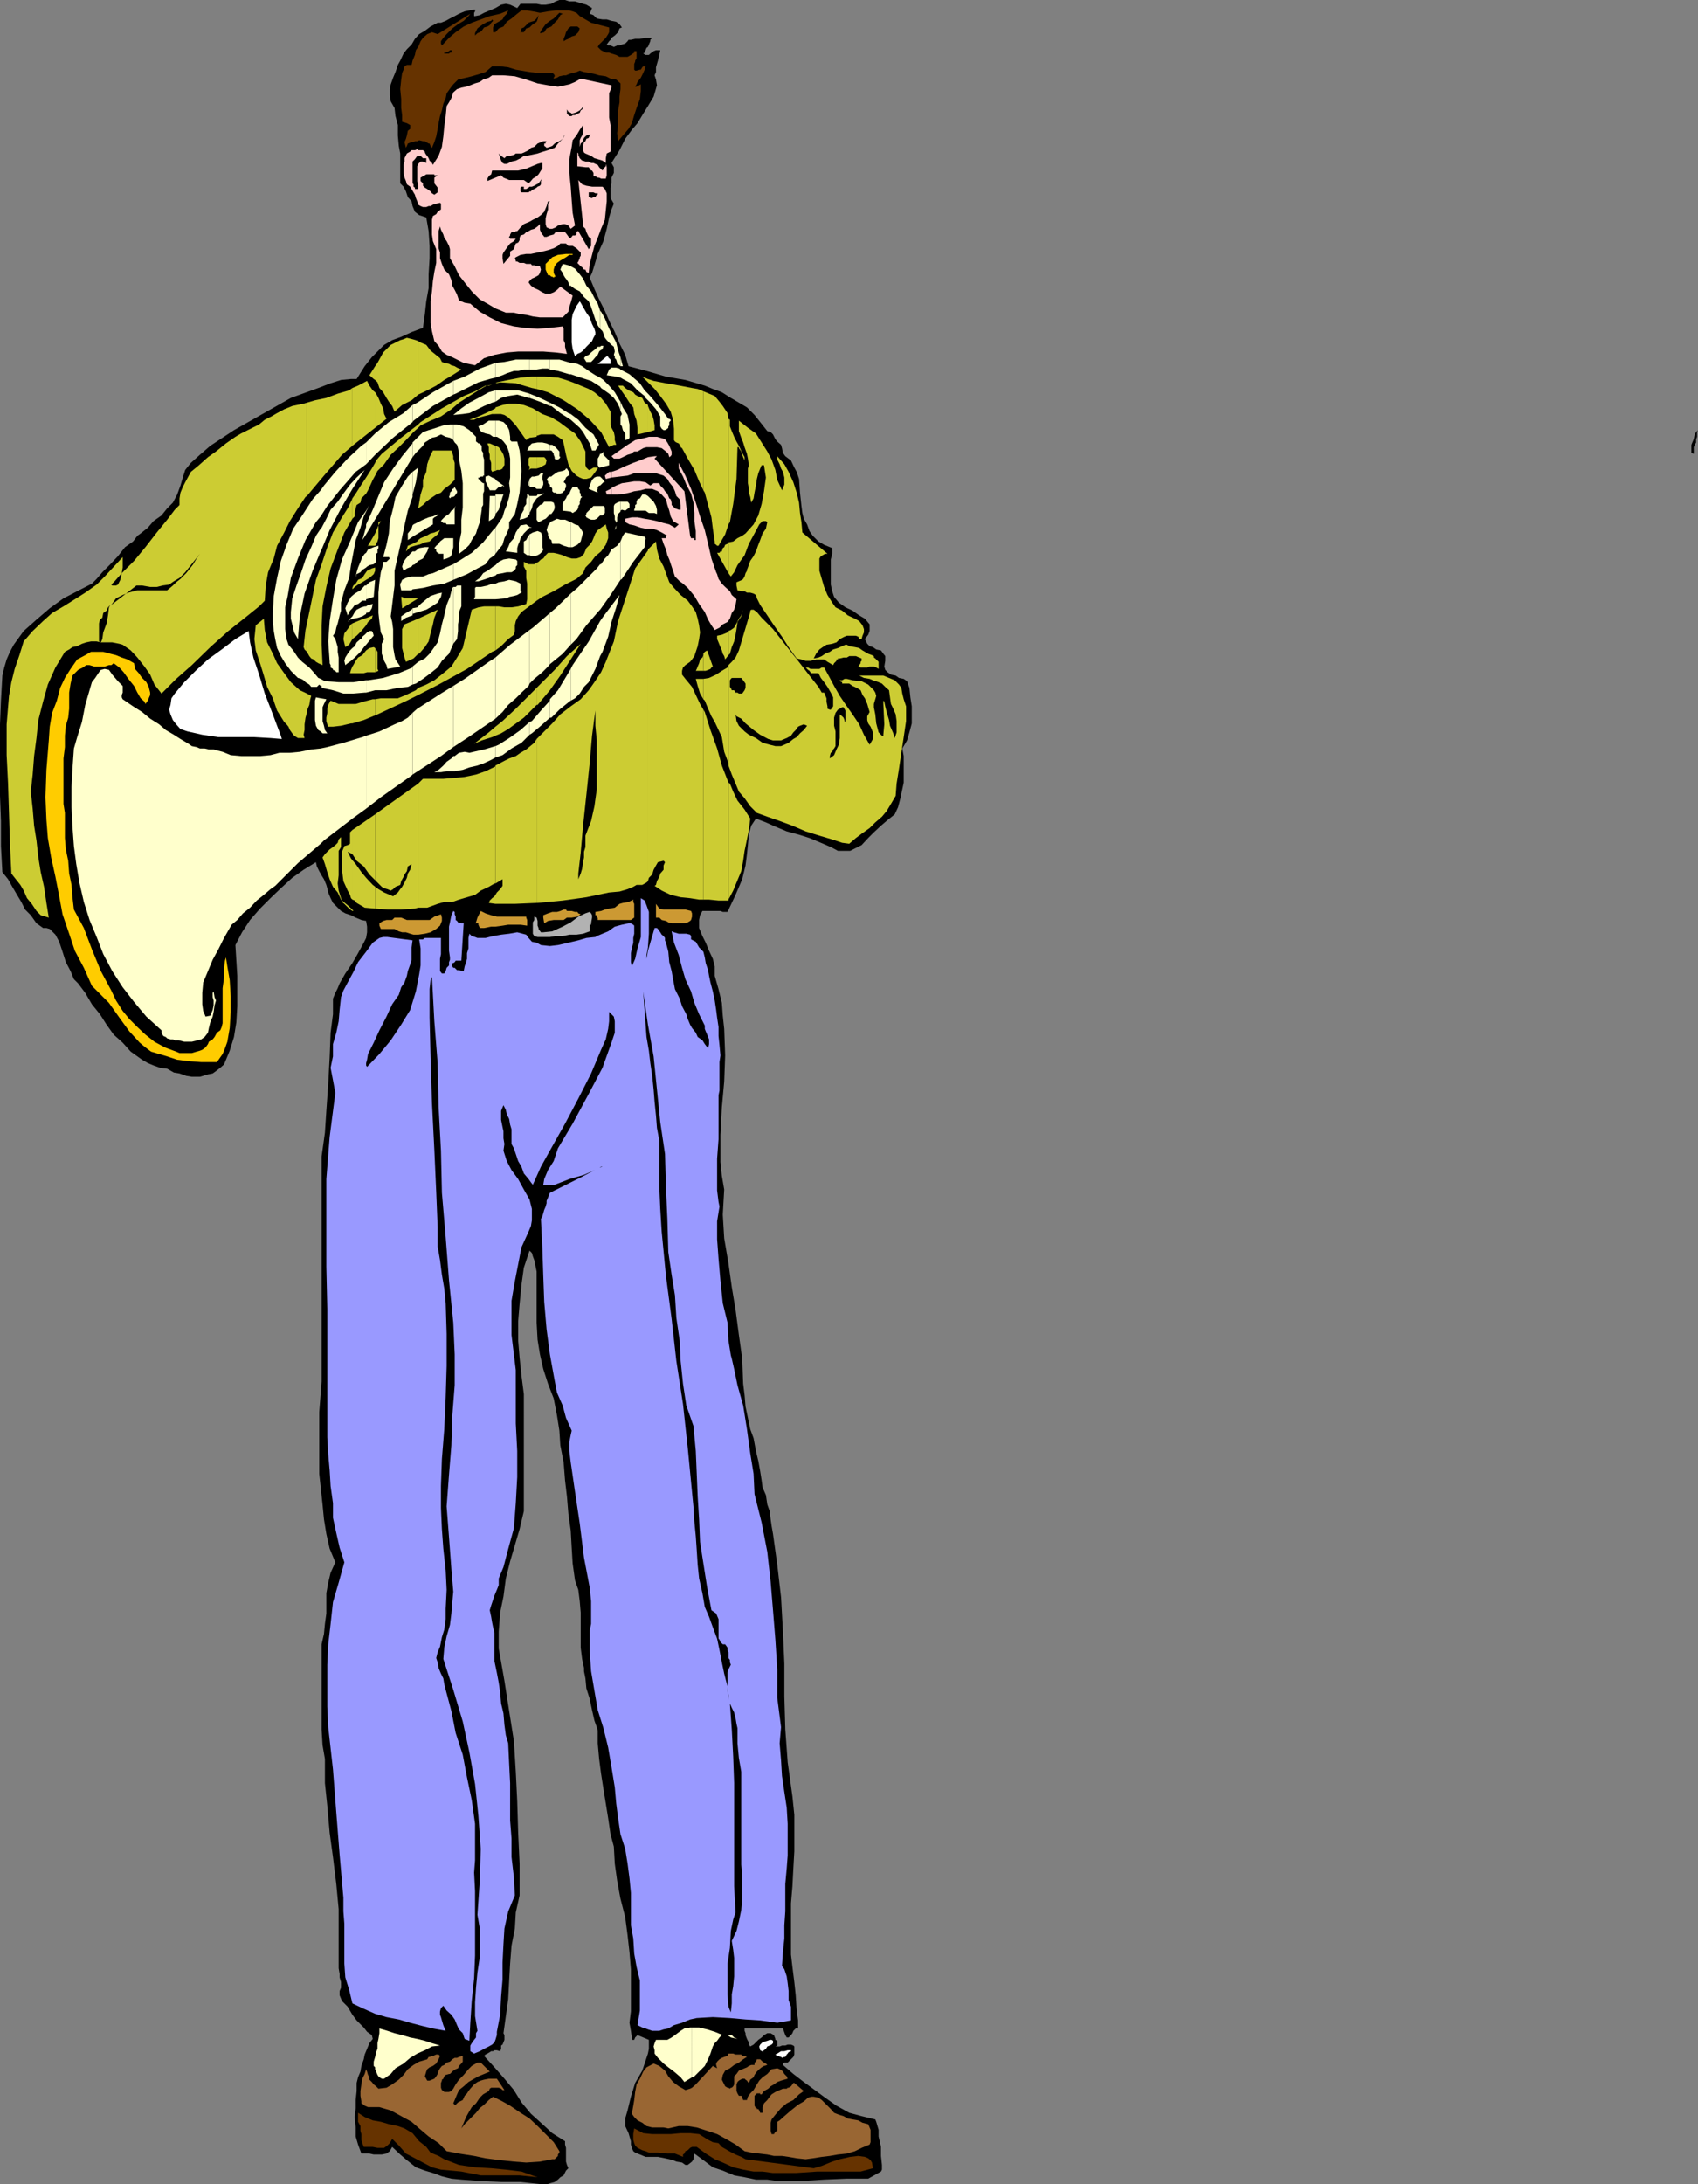 <svg xmlns="http://www.w3.org/2000/svg" width="358.5" height="461.102"><rect width="100%" height="100%" fill="#808080" stroke="none"/><path d="m358.5 90.8-.2.403v1l-.198.5v.7l-.301.5-.2.5V95.8l-.5-.2v-1.699l.2-.5.3-.699.2-1 .3-.5.399-.402m-234-87.898.8.301.7.7 1.203.199h.899l1 .3 1 .2.699.5.5.699-.5.199-.301.8-.398.403-.301.297-.7.5-.199.402-.3.301-.5.7.3.199h.5l.7.3.699-.3h.5l.5-.2.699-.199.5-.5.203-.3h.5l.899-.2h1l1-.203h1.601l-.402.402v.301l-.301.7-.2.5-.3.199-.398 1-.301.199.5.3H137l.3-.3.7-.5.5-.2h.902l-.199 1-.3 1.2-.2.699-.203.703v1l-.297.7.297.898.203 1.199-.703 2.402-1.2 2-1 1.598-1.198 2-1.2 1.402L132 29.301l-1.2 2.402-1.698 2.7.5.898V36.5l-.5 1v1.203l-.2.899V41.8l.7 1.199-.5 1.203-.5 1.7-.5 2.398-.7 2.601-1.199 2.7L125.5 56l-.5 1.602-.5 1 1 2.398 1 2.203 1.203 2.399.899 2.101 1.199 2.399 1 2.398L132 74.902l.703 2.399 3.797 1 4.102 1.199 4.101.703 4.098 1.2 1.699.699 1.902.699L154.301 84 156 85l1.703 1 1.598 1.602 1.199 1.5L162 91l.703.203.5.5.5 1 .399.5.8.7.2.699.199 1 .5.699 1.199.902.703 1.5.5.899.5 1.5.2 2.898.3 2.8.2 1.5.3 1.2.7 1.203.5 1.399.699 1 1.199 1.199L174 115l1.703.703v1.2l-.3 1.199v5.3l.3 1.399.399 1.199 1 1.203 1.398 1 1.5.7 1.402 1 1.2.699 1 1.199v1.402l-.301.797-.7.902.5 1 .5.5.7.2.699.5 1 .199.5.699.402.5v1l-.199 1.203.2.7.5.5.699.5 1 .199.699.5 1 .199.699.5.5 1.402.203 2 .297 1.899v3.601l-.5 1.899-.5 1.699-1 1.699.3 1.602v5.601l-.3 1.399-.398 1.898-.5 1.902-.7 1.5-1.5 1.2L186 174.3l-1.5 1.402-1.2 1.2-1.398 1.5-1.402.699-1 .5h-2.598l-1.5-.801-2.101-.899-2.399-1-2.199-.699-2.601-.703-2.399-1-2-.898-2.101-.801-1 1.5-.5 1.902-.2 2.2-.199 1.898-.3 2.402-.7 2.899-1.402 3.3-1.7 3.598h-1l-.5-.2h-3.8l-.5.903-.2 1v1.7l.7 1.699L149 199l.703 1.703.797 1.7.402 1.597v2l.801 2.8.7 2.903.199 2.7.3 2.8.2 5.598-.2 5.5-.5 5.5-.3 5.8v5.7l.3 2.902.5 2.899-.3 5.3.3 5 .899 5.301.699 5 .8 4.797.7 5.3.703 5 .2 5.302.3 2.398.2 2.402.5 2.399.5 2.402.699 1.899.5 2.699.5 2.101.398 2.2.3 1.898.2 1.5.703 1.602.297 2 .5 1.398.203 1.703.2 1.399.3 1.699.899 6.5.8 6.902.399 7.2.3 6.8v6.899l.2 7 .5 6.898 1 7.203.402 3.899v7.699l-.203 3.601-.2 3.801-.3 3.598v10.8l.3 2.602.403 3.2.297 2.8.203 3.2.297 2.097v1.703h-.5l-.5.5-.2.5-.3.399-.5.5h-.398l-.301-.5-.5-1.399h-8.098v.5l.2.5v.399l.3.8.2.399.199.3v.5l.3.399.7-.398 1-1 .699-.5.5-.5.699-.399h.703l.7.399.3.8v.2l.399.199v1l-.399.199h.899l.5-.2h.699l.5-.198H167l.5.199.203.199v1.703l-.203.5-1.2 1.2h-.698l-.301.199v.3l2.199 1.899 2.203 1.699 2.598 1.902 1.902 1.399 2.399 1.699 2.699 1.5 2.601.703 2.899.7.199.5.5 1.699V451l.5 2.203v1.899l.203 1.898v1l-.203.402-2.7 1.5h-4.5l-4.8.2-4.797.3h-5.101l-2.102-.3h-2.398l-2.399-.5-2.203-.399-2.398-1-2.102-.703-2-1.5-1.898-1.398-.2 1.199-.3.5-.899.699h-.5l-.703-.5-1.2-.2-.698-.3-.801-.2-.899-.198-1.5-.301h-2.601l-1.2-.5-1-.399-.398-.3-.3-.7-.2-.699V452l-.5-1.7-.703-1.5v-1.597l.5-1.703.703-2.898.899-2.899 1.5-2.601.898-2.7.3-.902.2-1v-1.898l-2.398-1-.5.5-.2.5h-.5v-.5l-.199-1.399-.3-1.703.3-2.398v-8.899l-.3-3.601-.403-3.602-.5-3.797-1-3.902-.7-3.801-.5-3.598-.198-3.601-.7-2.598-.5-3.402-.5-3.098-.5-3.101-.5-3.2-.402-3.101-.297-3.301v-2.7l-.203-.698-.5-1.399L125 361l-.5-2.398-.7-2.2-.198-2.101-.301-1.5v-.7l-.399-1.898-.3-2.402v-7.399l-.2-2.402-.3-2.398-.7-2-.5-3.602-.199-3.297-.203-3.601-.5-3.602-.297-3.598-.402-3.402-.301-3.797-.7-3.601-.198-3.102-.5-3.2-.7-3.597-1.199-3.101-1-3.102-.703-3.098-.5-3.101-.2-3.598v-10.8l-.5-2.403-.3-.797-.2-.703-.5-.5-1.198 3.602-.5 3.601-.399 4.098-.3 3.601V283l.3 3.602.399 3.8.5 3.899V319l-.899 3.8-1 3.403-1 3.399-.902 3.601-.5 3.797-.7 3.402-.3 4V348l1.199 6.8 1 6.403 1 6.297.402 6.5.301 6.203.2 6.7.3 6.5v6.699l-.8 3.601-.2 3.399-.703 3.601-.297 3.797-.203 3.602-.2 3.898-1 7.203.2.399v1l-.398 1-.301.199v.699l-.2.5-.699-.2h-.5l-.3.2h-.399l-.3.203-.5.297-.403.203-.297.297 2.2 2.402 2.097 2.399 2 2.402 1.602 2.598 2 2.402 2.101 1.899 2.399 2.199L119.3 452v.703l.199.7v2.898l.203.699.297.703-.5.5-.5 1-.7.399-.5.5-.698.5-.7.199-1 .3h-.902l-4.598-.5H105.8l-4.301-.199-4.098-.3-2.101-.2-2-.5-1.899-.699-1.699-.5-1.902-.703-1.899-1.5-1.402-1.2-1.7-1.597-.5.899-.698.5-1 .199h-1.7l-.902-.2h-1.7l-.698-1.898-.5-1.703v-1.898l-.2-2.2.2-1.902v-1.7l.199-1.898v-1.699l.3-1.203.5-1.2.2-1.198.5-1.399.199-1 .5-1.203.5-1.2.703-.898-.203-.8-1-.7-.7-.902-1.5-1.5-.898-1.2-1-1.698-1.199-1.2-.5-1.199v-.902l.297-.7v-1.199l-.297-1v-.699L71.5 415.5V403l-.5-5.297-.7-5.703-.698-5.098-.5-5.699-.5-4.8V371.3l-.5-2.899-.2-3.3v-18l.5-2.2.2-2.101.3-2.2v-4.3l.399-2.2.5-2.101 1-2.2-1.2-2.898-.699-3.101-.5-3.098-.3-3.101-.7-6.5v-13l.5-6.5v-47.5l.2-1.399.5-3.601.3-4.602.399-5.7.3-5.597.2-5.203.5-3.898V210.8l.5-1.2.5-1 .402-1 1.2-2.101 1.5-2.2 1.199-2.097L76.8 199l.5-1 .199-1.2v-1.198l-.2-1.2-1-.199-1.198-.5-1-.5-1.2-.402-.902-.5-1.7-1.7-.5-1-.5-1.199-.198-.902-.2-.7-.5-1.198-.5-.801-.5-.899-.5-1-.199-.902-2.601 1.602-2.399 1.699L59.3 187.5l-2.2 2.102-2.199 2.199-2.101 2.402-1.7 2.598-1.398 2.699.2 3.3.199 3.2v6.402l-.2 3.399-.5 3.101-.902 2.899-1.2 2.902-.8.7-.898.699-.7.5-1 .199-1 .3-.699.2H40.5l-1.2-.2-1.398-.5-1.199-.199-1.402-.8-1.5-.2-1.399-.5-1.199-.5-1.203-.699L27.602 222l-1.7-1.898-1.902-1.7-1.5-2.101-1.398-2.2-1.7-2.101L18 209.602l-1.5-2-.898-.899-.7-1.703-1-1.898-.699-2.2-.703-2.101-.797-1.5-.703-.7-.5-.5-.7-.199h-.698l-1.399-1-1.203-1.699L5.3 192l-.8-1.598-.898-1.5-1-1.699-.899-1.601-1.203-1.5-.297-5.5V173.3L0 168v-15.098l.203-5 .297-5.3.402-1.7.5-1.699.7-1.601.8-1.5L5 133.203l2.703-2.402 2.797-2.399 2.902-2.101 2.899-1.5 3.101-1.598 1-1 1.2-1.402 1.699-1.7 1.601-1.699 1.5-1.902 1.7-1.2.898-1.198.703-.5 1.5-1.2 1.2-1.402 1.699-1.2 1.199-1.5 1.199-1.198.902-1.7.7-1.902.5-1.7.5-1.597 1.199-1.5L42.203 96l2.2-1.898 5-3.301 6-3.399 6-3.402 5.8-2.098 2.598-1L72 80.203 74.102 80H75.3l1.7-2.7 1.5-1.898 2.602-2.601 1.699-1 1.902-.7 2.2-1 2.398-.898.402-2.902.297-2.7.5-2.8v-2.899l.203-3.402v-2.598l-.203-3.101-.5-2.899-1.5-.5-.898-.699-.5-1.203-.2-1-.8-.898-.399-1.2-.5-1-.703-.699v-6.3l-.297-1.602L84 28.6v-2.199l-.5-1.902-.2-1.7-.8-1.398-.2-1.199V18.8l.2-1 .5-1.399.5-1.199.5-1.5.5-.902.703-1.5.7-.899 1-1 .699-1.199.898-1 1.203-.703 1.2-.898 1.5-.801h.699l1-.399.898-.5 1-.5.902-.5 1.2-.5 1-.199L100.3 2v.402l-.2.301v.7h.2l1-.2.902-.5 2.399-1L105.8 1l1-.2.902.2 1.5.703.7-.902h3.398l.902.199h1l1.2-.2.898-.5.8-.3h1.2l.902.3h1.2l.699.2 1 .3.699.2 1.199.703-.5 1.2"/><path fill="#630" d="m124.8 4.8 3.802 1v1l-.2.403-.5.797-.699.703-.703.7-.297.5.7.699 1 .5h.699l.5.199 1 .3.699.399h1.699l.703-.398.7-.5V10.8h.5v1.5l-.301.5v.2l-.2.5v1.203l.2.2h.3l.7-.2h.199l.3-.5.2-.203h.5l-.2.703-.3.7-.5 1-.7.898-.199.5-.3.5h.3l.899-.5v1.402l-.2 1.7-.699 1.898-.5 1.5-.5 1.699-.699 1.203-1.203 1.399-1 1.199-.2-1.7.2-1.699v-3.101l.3-1.7v-1.199l.2-1.601v-1.2l-.898-.8-1.2-.2-1-.5-1.402-.199-1-.3-1-.2-1.2-.199-.898-.3-.699.3-.8.2-.7.199-.703.3h-.5l-.898.2-.5.3-.7.2v-.2l.2-.3v-.2l-.2-.3-.3-.2H113.5l-1.7-.199-1.698-.3-1.2-.2-1.601-.5-1.7-.203h-1.699l-1.402 1.203-1.2.399-1.698.5-1.2.3-1.699.399-1 1-.402.5-.5.699-.5.703-.2 1-.5 1.2-.3 1.398-.399 1.199-.3 1.5-.2 1.203-.3 1.598L91.703 30l-.5 1.203-.3-.203v-.2l-.2-.5H90.5L90 30l-.297-.2h-.402l-.801-.198-.398.199h-.5L87.3 30h-.399l-.8.3-.2.5-.199.403-.3-1.203.3-.7.2-.698.199-1 .5-.399v-.8l-.7-.403-1-.297v-1.402l-.199-1.5v-1.899l-.203-2.101.203-2 .2-1.399.3-.699.2-.703.5-.297h1l.199-.902.5-1.2.199-1 .5-.699.5-1.199.5-.703.902-.797 1-.402 1.2.402 6.898-4.3-.399.5-1 1-1.199.699L95.5 6l-1.2 1.203-.698.797-.301.402-.2.301v.5l.2.399L94.8 8l1.402-1.2 1.7-1.198 1.699-.801 1.898-.7 1.902-.699 2.2-.5 1.699-.699-.301.7-.5.5-.398.699-.5.3-.7.399-.5.3-.3.7v1h.5L105.3 6l1-.398.699-1 1-.7 1.203-1 .899-.699h1.199l1.199.2 1.5.3 1.703-.3 1.598-.2h2.902l.7.2.8.3.7.7L124.8 4.8"/><path d="m118.8 2.902-.5.301-.5.899-.698.699-.7.8-1 .399-.5.8-.699.2H114l.203-.5 1-1.398.899-.7.8-.5 1.2-1.199.699.2m-5.098.3-.203.899-.2.5-1 .699-.5.5-.698.199-.5.8h-.7V7l.2-1 .5-.2 1-1 .5-.198.699-.2.5-.5.402-.699M100.3 7.5V7l.5-1 .5-.398.7-.5.902-.5.801-.2.2-.3.199.3-.399.399-.3.5-.5.3-.7.2-.5.699-.402.3-.5.2-.5.5M122.402 6l-.3.8-.399.403-.3.297-.7.203-.5.297-.203.203-.5.2-.5.3v-.5l.3-.703.2-.7.5-.8.5-.398h1.402l.5.398m3.098 2 .703-2-.703 2m-31.7 3.3v-.198h.302l.699-.301.199-.2h.5v.2h-.2v.3H95l-.2.2h-1"/><path fill="#fcc" d="M129.102 104.402h1.398l1.5-.199.902-.203 1-.297 1.399-.203 1-.297h1.402l1.2.5.8.7.899 1 .3 1.199.399 1.199.3 1.199.5 1 1.2.703-.801.7-1.2-.7-1.198-.3-1.399-.403-1.402-.297-1.2-.203-1.5-.297h-1.199L132 109.5v.703l.902.5 1 .2 1.399.5 1 .199h1.402l1 .3 1 .5 1.2.7h-.301v.5h-.899l.399 1.199.5 1.199.3 1.203.399.899.5 1.5.3.898.399 1.203 1 1 .703.5 1 .899 1.399 1.699 1 1.699 1.199 1.703.699 1.598.703 1.199.7 1 1-.5.699-.7 1-.5.5-.698.398-1.2.5-.699.3-1 .2-1.203-.2-.2-.8-.698-.398-.801-1-.899-.7-.699-.699-1-.3-1-.2-.402-1-2.899-.703-3.101-.7-2.899-1-2.902-.898-2.898-1-2.899-1.199-2.8-1.402-2.7v1.2l.902 1.699.7 1.699 1 1.902.5 1.899.199 2.199V110l.3 2.102V114h-.3v-.398h-.7l-.199-.5-1.203-9.399-6.297-6.902.5-.5h-.5l-1.402.199-1.2.5-1.898.703-1.703.7-1.7.8-1.198.399v1.199l3.398-.399 1.402-.5h4.598l1.602.5.8.7.399.699.8 1 .399.902.3 1 .7.7.203 1.199v1h-.402l-.801-.301-.7-.7v-.5l-.198-.699-.301-.199-.399-1-.5-.5-.3-.5-.7-.703-.199-.5H138l-.7.5-1-.7-1.198-.198h-1.2l-1.199.199-1.402.199-1.2.5-1 .5v1.402"/><path fill="#fcc" d="m129.102 103-.2.203-1 .5.2.7h1V103m0-3.398h-.5l-.899.8.2.7 1.199-.301v-1.2m0-3.301.5.5h1.199l.699-.3 1-.5.703-.2.7-.5h.699l1.199-.698.699-.2h2.203l1 .2.899.699.5.5.199.699.3-.2.2-.3v-.7l-.5-1.198-.399-.7-.5-.699-1-.3-.699-.2H137l-.7.2-2.198.5-1.602 1-2 1.398-1.398 1m0-78.301-6.5-1.398-1.2.699-1.199.5-.902.199-1.5.3-2.098-.3-2.203-.398-2.398-.801-2.399-.7-2.402-.199h-2.399l-.699.5-1.203.399-.7.5-1 .3-1 .399-.898.3-1 .2-.902.3-.797.7-.402 1.203-.5.899-.5.8-.2 2.098-.3 2.203-.2 2.098-.3 2.199-.7 1.902-1.199 1.899-.199-.399-.5-.5-.203-.5-.297-.5-.203-.199-.297-.5V32l-.402-.297h-1l-.2-.203-.5.203h-.699l-.3.297-.7.402-.5 1v.7l-.199.699V36.5l.2 1 .3.703.2.7.699.5.3.5.399.699.3.5.2.699.3.699.2.703.5.297.5.203H90l.5-.203h.402l.5-.297.7-.203.8-.2.2.2v1.203l-.7.5-.3.5-.7.399-.199.8V49.5l.2 1.402.699 1.7V55.5l-.399 1.902-.3 1.899-.2 2.199-.3 2.102v4.601l.3 1.7.5 2.097.899 1 .699 1.203 1 .7 1.199.5 1 .5 1.402.699 1 .199 1.399.3 1.902-1.5 2.2-.699 2.597-.5 2.402-.199h5.301l2.598.2 2.402.3L119.5 74l-.2-.797V72.5l-.3-.7v-2.398l-.2-.5-2.698.301-2.602.2-2.898-.2-2.102-.3-2.7-.7L103.403 67l-2.101-1.2-2-1.698-1.2-.2-1.199-.5-.402-1.199-.5-1-.5-.902-.2-1.2-.5-1.199-1-1-.5-1.199-.398-1.203v-1.2l-.3-.898v-3.601l.3-1 .2.699.5 1 .199.703.5.7.5 1 .199.699V54.5l1 1.703.902 1.899 1.5 1.898 1.2 1.5 1.699 1.703 1.601.899 1.7 1L106.8 66h1.699l1.203.3 1.598.2 1.199.3 1.5.2h4.8l1.2-1.2.203-1 .297-.898.203-.699.2-.8L118.3 60.5l-.7.703-.699.5-.8.297h-.899l-.703-.297-.797-.5-.902-.402-.7-.5-.5-.7.2-.3.5-.5.5-.2.902-.5.297-.5.203-.699-.203-.699h-.5l-.7-.203h-.5l-.198-.297h-1l-.5-.203h-.899l-.5-.297h-.3V55l-.2-.5.2-.2 1-.5 1.199-.198h1l1.398-.301 1-.2 1.203-.3 1.2-.399.898-.5.5-.5h1.199l.5.5h.902l.801.5.899.899V54l-.2.3v.2l-.3.703-.2.297.2.203.3.297.2.203.3.2.399.5h.3l.2.5.5.199.199-1.899.5-1.902.5-1.899.703-1.699.7-1.902.8-1.899.2-2 .199-1.902v-1.7l-.399-.898-.5-.5H125l-1.2-.199-.898-.3-.8-.903 1 9.3v.5l.5.5.199.7.5 1 .5.402v1.5l-.5.7-2.2-3.801h-.199l-.199.199v.5l-.3.203h-.5l-.2.297-.203.203h-.297l-.5-.703-.402-.5h-2l-.399.5-.8.203-.7.297h-.5l-.199-.297-.203-.203-.297-.5-.203-.5v-1.2l-.5.5-.7.5-.698.2-.5.3-.5.2-.5.5-.7.203-.199.5v.5l-.3.5-.5.2-.2.5-.203.699-.797.5V54l-1.402 1.703-.2-1.203v-.7l.2-.5 1-1.398.402-.5.797-.5.402-.5h-1.199l-.203-.199V50l.203-.297V49.5L108 49h.703l.2-.2h.3l.7-.8.699-.7 1.199-.5.699-.398 1-.5.703-.5.7-.699.5-1.203.3-1h.399l-.399.5v1.203l-.3 1-.2.899V47.3l.2.699.699.3h.5l.699-.3.5-.398 1-.301h.5l.699.3.5.7.902-.7-.5-2.699-.199-2.601-.203-2.899-.297-2.902v-2.898l.5-2.602.2-1.398.8-1 .7-1.2.699-1v1.7l-.2.5-.3.5-.2.5V31l.2-.7.3-.3.2-.398.199-.5.5-.5.699-.2h.3l-.3.2-.2.5-.5.199-.198.5-.301.199-.2.8v.903l.2.5.3.2.7.3.5.2.699.5.703.199 1 .3.7.5v-1l.199-1 .8-.402v-5.598l-.3-1.601v-5.098l.5-1.203V18"/><path fill="#fcc" d="M127.902 34.602v.5l-.5.5-.199.398-.703-.7-.297-.5-.5-.198-.402-.2h-.5l-.5-.3h-.7l-.5-.2h-.199l-.5-.5-.3-.699v-.3l-.2-.2V32v3.102l1.7.199h.699l.199.3.3.399h.2l.3.5v.703h.403l.5.297h.297l.402.203h1l.2-.703v-1.7l-.2-.698"/><path d="M119.703 24v-.898l.297.5.5.199.203.199.7-.2.5-.198.5-.301.5-.5.199-.399v.399l-.2.3-.3.2-.2.5-.5.199-.5.3h-.5l-.199.2h-.5v-.2H120l-.297-.3M105.8 33.902l-.5-1.5.5.5.7.5.5-.5h.5l1-.199.402-.3h1.2l.5-.2 1-.5.5-.5.699-.203.699-.7.703-.3.5-.2h.7l-.2.2v.3h-.3v.5l.3.2.2.203.699-.203.5-.2.5-.5.5-.3.5-.2.699-.5.199-.5.3-.398-.5.899-1 1-.698.902-1.399.5-1 .297-1.203.402-1.398.301-1 .2h-.5l-.7.5-1 .5-.902.199-1 .5h-.5l-.398-.2-.301-.5m-15.801.5-.7-.3h-.5l-.5.5-.198.5v3.101l.199 1v.7h-.7v-.301l-.3-.2v-.5l-.2-.199v-4.601l.5-.5.5-.7h.7l.5.5H90v1m21.602 4.301-1-.703H107.5l-.7-.297-.5-.203-.5-.5-2.898 1.203v-.5l.301-.5.2-.203.3-.2.2-.8h5.5l1.699-.398 2.398-1 .703-.2h.297v1.2l-.297.398-.5.8-.402.403-.801.5-.398.5-.5.5"/><path d="m92.402 37-.699.5v1.203l.399.5.3.399v1l-.699.5-.5-.301-.3-.399-.403-.3-.297-.2-.5-.3-.402-.399v-.5l-.5-.5V37.5l.5-.297.402-.203.297-.2h1.703v.2h.7m17.699 3.602-.2-.2v-.8l.2-.2h.5v.5h.5l.5-.3.199-.2h.5l.5-.199.5-.3.402-.2.5-.703.297-.297-.297.5v.7l-.203.3-.5.2-.2.199-.5.3-.5.2-.198.3h-.301l-.2.2h-1.5m14.199 1v-1h1l.403.199h.5v.3H126l-.297.5h-.402l-.301.2h-.2l-.3-.2h-.2"/><path fill="#fff" d="m121.402 75.203-.5-1.5-.199-1.402V67.5l.2-1.2.8-1.698.7-1 .199.3.5.899L123.8 66l.699 1 .5 1.402.5 1 .203.7v.5l-.402.699-.3.699-.5.5-.7.703-.698.797-.5.402-.7.301-.5.5m7.5 1.597h-2.699l1.899-1.597h.3v.2l.5.5v.898"/><path d="M46.8 112.8h-.698v-.698l.898-.5 1.203-.899 1.5-.5 1.399-.703 1.398-.297h1.203l.297.297-.297.203-.703.7-.898 1-1.5.5-1.2.5L48 112.8h-1.2"/><path fill="#ffc" d="m67.703 178.102.7-.7 6-4.601 2.898-2.098v-15.402l-.801.3-4 1.2-3.398.902-1.399.297v20.102m0-20.102-2 .203-2.402.5-2.098.2H59l-1.898.5-2.2.199h-4l-2.199-.2-1.703-.699-1.2-.3-.698-.2h-1l-.899-.203h-1l-.703-.297-1-.203-.7-.5-1.698-1-1.399-.898-1.703-1-1.398-1.2-1.899-1.199L30 150.301l-1.898-1.2-2.2-1.5-.199-.398v-.5l.2-.5v-1.402l-1-1-1.2-1.399-.703-1-.898-.199-.801.2-.399.5-.8 1.199-.7.898-.5 1.703-.902 3.098-.7 3.601-1 3.2-.698 2.398-.301 4.3-.2 3.802v4.3l.2 4.098.3 4.102.5 3.8.7 4.098.902 3.902 1.2 3.801 1.5 3.598 1.398 3.601L23.703 205l2.2 3.402L28.3 211.5l2.601 3.102 3.2 2.898v.5l.199.402.199.301.5.2.3.3.7.2h.5l.402.199h.801l1.2.3H40.5l2-.5.703-.5.7-.902.199-1 .3-1.2.5-1.198.2-1 .199-1.399.3-1-.3-.703-.2-1.2-.199.302v.898l.2.703v1l-.2 1-.3.7-.2.5-1 .199-.5-1.2-.199-1.402v-2.398l.2-2.2 1-2.402 1-2.398 1.199-2.2L47.3 198l1.199-2.098.402-.699 1.2-1 1.199-1.402 1.5-1.2 1.402-1.5 1.5-1.199 1.399-1.199 1-.703 4.8-4.797 4.801-4.101V158m.001-3.598.399.399h1l-.5-.7-.2-.898-.3-1v-2.902l.3-.7.5-1-1.199-.199v7"/><path fill="#ffc" d="m67.703 147.402-1-.199-.203.7V152l.203 1.203.5.899.5.3v-7m0-2.602h.2v.403l2.398.5 2.199.7h2.102l2.398-.2h.3v-2.601l-2.698.398H71.5l-2.898-.2-.899-.5v1.5m0-1.5-.5-.198-1-1.2-.902-1-1.5-1.199-.899-.902-1-1.5-1-1.2-.402-1.199-.297-2.101v-4.598l.5-2.203.7-4 1.5-4.098L64.5 114l2.203-3.797 1-1.203v-5.5L66 105.402l-2.2 3.399-1.898 2.8L60.5 115l-1.2 3.402-.8 3.598-.7 3.8-.198 3.602v1.899l.199 1.902.3 1.7.399 1.898.8 1.699.903 1.5 1.2 1.602 1.5 1.5.699.199.5.3.398.399.8.5.403.5h1.2l.5-.5.3.3v-1.5m0-26.898.2-.402 1.699-4.098L72 107.301l2.402-4.098 2.598-4-1.7 1.598-1.398 1.5-1.402 1.902-1.2 1.7-1.5 1.699-.898 1.898-1 1.902-.199.2v4.8"/><path fill="#ffc" d="m67.703 111.602-1 1.5-1 2.398-1.203 2.602-.898 2.699-1 2.8-.899 2.7-.3 2.902v1.399l.3 1.199.399 1.699.8 1.402.399-4.8 1-4.801L66 120.5l1.703-4.098v-4.8m0-2.602 1.399-2.2 2.601-3.3 3.399-3.898L77.3 98v-4.598l-1 .7-2.899 2.699-2.601 2.8-2.399 2.899-.699 1v5.5m9.598 61.703 3.102-2.402 6.5-4.598.2-.203v-13l-1 1-1.2.703-1.601.7-3.2 1.5-2.8.898v15.402m-.001-24.5 1.903-.5h2.399l2.398-.5 2.102-.203 1-.5v-3.797.2l-2.899 1.199-3.3 1-3.2.5h-.402v2.601m-.001-10.101.403-.5 1-1.2.2-.199-.2-.703-.203-.297H78l-.5.297-.2.203v2.399m0-2.399L77 134l-.5.402-.2.5h-.198l-.801.7-.399.8-.5.399-.5.5-.5.699-.5.8-.199.7.2.902.5-.402.699-.5.8-.7 1.2-1.198.898-1.2.3-.3v-2.399m0-4.101v-.2l.7-.199.5-.8.203-.903-1 .203-.402.297v1.602M77.3 128H77l-.7.203-1 .5-.398.5-.5.899-.5.5-.5.699.5-.5.7-.2 1-.199.898-.3.8-.5V128m0-1.2v-.3l.7-.2.902-.3.301-3.598-1.203.5-.7.7v3.199"/><path fill="#ffc" d="M77.3 123.602H77l-.898 1-1.2.699-.8.699-.7 1.203-.5 1.2.5 1.5.5-1 .5-.5.5-.7.7-.203.898-.7h.8v-3.198m0-3.802.2-.198.5-.301.902-.2.5-.5v-1.699l.301-.199V116l.2-.297v-.5l-1 .297-1.2.5-.402.703v3.098m-.001-3.098-.3.2-.5.699-.398 1-.5 1.199-.301 1-.2 1.199.2-.797.8-.402.399-.5.5-.301.3-.2v-3.097m0-3.903 9.802-16.3v-3.098.2l-2.2 2.699L83 98.902l-1.898 2.899-1.2 2.902-1.199 2.899-1.402 3.101v2.098m-.001-1.598L76.5 114l.8-1.2zm0-3.203.7-1.398-.7 1.199zm0 0"/><path fill="#ffc" d="m77.3 107.8-1.698 2.403-1.7 4.098-1.699 3.8L71 122.403l-.7 4.098-.698 4.602-.301 4.3.3 4.301V140l.2.402v.5l.5.301v.2l.5.199.199.3h.5v-3.101l-.2-1.2v-1l-.3-1-.2-.699-.5-.699.5-.703.2-1 .3-.898.2-.801.203-.899.297-1v-1.699l.703-2.601 1-2.602.399-2.7.5-2.597.5-2.703 1-2.598L76.8 109l.5-1v-.2m0-9.8 1.903-2L83 92.402l4.102-3.3V85.5l-1.899 1.703-3.101 1.899-2.899 2.398-1.902 1.902V98m9.801 65.5 6-3.898 2.601-1.899v-12.902l-2.601 1.601-5 3.2-.801.699-.2.199v13m.001-19 .699-.2 1.5-1 1.601-1.198 1.5-1.2.899-1.402 1.5-1.5.699-1.598.203-.5v-12l-.203.2-.2.699L95 126l-.7 1.703-.5 2.2-.5 1.898-.398 1.902-.5 1.899-.699 1-1 1.398-1 1-1.402.703-1.2 1v3.797m.001-14.898 1.199-.399 1.699-.5 1.203-.703 1.2-.797.699-1.203.199-.898-.899.199-1.5.5-.902.699-1.2 1-.698.703-1 .2v1.199"/><path fill="#ffc" d="m87.102 128.402-.2.301-1.199.7-1 .699v1l1-.7 1.399-.5v-1.5m0-4 2.199-.3 2.101-.5 2.399-.399 1.902-.8v-3.301l-1.601.699-2.7 1.199-.902.203-1.2.5h-2.198v2.7m0-2.7h-.2l-1.199.297-.8.402-.2.5-.203.301v.399l.203 1h2.2l.199-.2v-2.699m0-2.403.5-.198.699-.7 1-.5.402-.699.5-.8.297-.903h-.797l-1.203.203-.898.7h-.5v2.898m0-2.899-.5.5-.899 1-.5.7-.3 1 .3.898.7-.5 1-.398.199-.301v-2.899m0-3.102 4.3-2.597V109.5l.301-.297.399-.203.3-.2.2-.3-1.2.5-.902.203-1.2.5-2 1-.198.2v2.398m0-2.399-.2.7-.8 1V114l1-.7v-2.398m0-6.5.699-2.601.5-3.098-1.2.899v4.8"/><path fill="#ffc" d="m87.102 99.602-1 1-1.2 1.898-1.402 2.402-.5 2.399-.7 2.699-.198 2.602-.5 2.398-.7 2.602h1.2l.199.3-.7.7h-.699v.5l-.5 1.699-.3 2.101-.2 2.2v4.3l.2 1.899.3 2.199.7 1.402-.5 1V138l.3.8.2.7.5.902.199.801 2.699-.5-1-1.5-.2-.902-.3-1.7v-3.8l-.2-1.5-.3-1.2.8-6.5V120.5l.7-3.098.703-3.101.7-3.399.699-3.101 1-2.899v-5.3m0-3.102.699-.898 1.5-1.5.402-.7.797-.5.703-.5.899-.199 1-.5 1 .5.898.2.5.3.203.2v-3.301H95l-1.398.199-1.5.5-1.602.5-1.2.402-2.198 2.2V96.5m0-7.398.199-.301 4.101-3.098 4.301-2.402v-2.899l-.902.5-3.399 1.899-3.3 2.199-1 .5v3.602m8.601 73.698H96l1.703-.3 1.399-.5 1.699-.398 1.402-.5 1.5-.7.899-.5V157.5l-2.399.703-3.101.7-1-.2-1.2.2-.902.699h-.297v3.199m0-3.199-.402.5-1 .699-.7.8-1 .899-.898.5h1.399l1.199-.2h1.402v-3.198m0-1.899 3.2-2.101 5.699-3.899v-12.902l-1.399.902-5.101 3.598-2.399 1.5v12.902m0-21.801.797-1 .203-1.699v-1.402l.2-1.2v-1.398l.5-1.203v-4.398H96.5l-.297.3h-.5v12m0-13.5.5-.199 2.399-1L100.8 120l1.699-.898.902-1.2 1-.699.2-.3v-5.5l-.5.5L102 114.5l-2.398 2.203-2.7 1.7-1.199.699v3.3m0-8.8h-1.902l-.5.398-.399.3-.3.5-.5.403-.399.5.399.297v.402l.3.301h.2v.2h1v1.199l.699-.2.699-.3.3-.399.2-.8.203-.903v-1.898m0-2.899H96v-3.402l.203-.5-.203.3-.297.5v3.102m0-3.101-.402.199-.5.699-.5.3-.5.403-.5.5-.2.297.2.203.3.2h.5l.2.3h1.402v-3.101m0-2.7.297-.199.203-.3.297-.403v-.297l-.297-.5-.203-.402-.297.402v1.7m0-1.7H95.5l-.2.5-.3.297v.402l-.2.5.2.301.3-.3h.403v-1.7"/><path fill="#ffc" d="m95.703 92.902.297.5.5.5.203.7.2 1V97l.5 2.402.3 2.598v5.102l-.3 2.601v2.7l-.5 2.398v2.101l1.199-.902 1-1 .5-1 .898-1.398.3-1 .5-1.399.2-1.203.203-1.398v-.5l.297-.5v-2.399l.203-.5V102H102l-.297-.2-.203-.198-.2-.301-.3-.2v-.3h.3l.2-.2h.5v-.199h.203V97l-.203-.7v-.698l-.297-.5v-1l-.203-.2-.2-.3h-.3l-.2-.2-.3-.199v-1l-1.398-1.402-1.2-.801-1.402-.398h-.797v3.3m0-5.3 2-.2 1.399-.199 1.699-.8 1.402-.7 1.7-.703.699-.2v-2.398l-1.399.399L101 84l-1.898 1-1.7 1.203-1.699 1.399m0-4.302.5-.198L101 80.703l2.402-.703 1.2-.297v-3.101L101.3 77.8l-3.2 1.7-2.398.902v2.899m8.9 76.601 1.5-.5L108 158l2.102-1.2 1.699-1.698v-2.7l-1.899 1.7-2.402 1.699-2.2 1.402-.698.297v2.402m0-8.199 1.5-1.402 1.199-1.5 1.601-1.399 1.2-1.199 1.5-1.402.199-.5V133l-4.098 3.102-3.101 2.699v12.902m0-25.203 2.199-.2H107l.5-.3 1-.2.703-.198.5-.301.399-.2v-.3h-.2v-1.598l-1-.5-1.402-.3-1 .3-1.2.2-.698.3v3.297m0-3.297h-.7l-1 .399-1.402.3h-1l-.2.2V126l-.198.3v.2h4.5v-3.297m0-1.703.3-.297 1.2-.203.898-.2h1l.5-.3.203-.2.2-.3v-.398l.3-.301v-.899l-.3-.3-1.403-.2-1.2.2-1 .5-.698.699v2.199m0-2.2-.5.302-.899.699L102 121l-.7 1-1 .703h.7l1-.3 1.203-.403.7-.297.699-.203v-2.2m0-2.398.699-.902.8-1 .399-1.398.5-1 .5-1.2v-1.199l1.203-1.703.5-2.098.5-2.402.2-2.398.199-2.2-.2-2.402-.199-1.898-.5-1.899H108l-.297-.3v-.7l-.203-1.402-.5-1-.7-.7-1-.3h-.698v3.402h.3l.899.5.5.5.699.899.5 1.5.203 1.199v4L107.5 102l.203 1.703-.203 1.2-.5 1.699-.5 1.199-.398 1.402-1.5 2.2v5.5"/><path fill="#ffc" d="M104.602 108.8v-.3l.699-.898.3-1 .2-.7.3-1 .2-.5h-1.7v4.399"/><path fill="#ffc" d="M104.602 104.703h-1.2l-.199 5.297.5-.297.7-.5.199-.402v-4.098m0-1.203.3-.297.399-.402h.5l.3-.301.399.3-.2-.3-.698-.5-1-.7v-.198 2.398m0-2.398-.7-.301-.699-.399-.703.2v1l.902 1.898h1.2v-2.398m0-12.302h-1.399l-1.203.802-1 .398.3.8.403.403.797.297.902.203.7.5h.5v-3.402m0-4.001 1.199-.8 1.5-.398 1.902-.301 2.399.699h.199v-.898l-2.399-.7h-4.8v2.399m0-5.098 1.5-.5.898-.402 1.5-.5h.902l1.2-.301h1.199v-2.098h-2.899l-2.402.5-1.898.2v3.101m7.198 75.399.5-.301 1.903-1.598 1.899-1.703v-3.898.3L114.203 150l-1.902 2.203-.5.2v2.699M111.8 144.3l1-1 1.7-1.398 1.203-1.199.399-.5v-10.8L112.5 132.5l-.7.5v11.3m0-27.097.5.2h.5l.7-.2.5-.3.203-.2.297-.3.203-.403-.203-.5v-2.398l-.297-.7-.703-.3-1 .3-.7.399v4.402"/><path fill="#ffc" d="m111.8 112.8-.5.802-.198.398-.5.3v2.403l.699.5h.5v-4.402m-.001-1.399h.5l-.5-.199zm0 0"/><path fill="#ffc" d="m111.8 111.203-.698-.5-1.2.2-.5.699-.5.8-.402 1.2-.797.898-.402 1-.5.902 2.402.301v-1l.2-.703.3-.7.2-.698.699-1 1.199-1.2v-.199m-.001-2.903.5-1 .2-.898.8-1.199.7-.5.902-.5h-.402l-.5.2h-.5l-.2.3h-1.5v3.598"/><path fill="#ffc" d="m111.8 104.703-.198-.3-.301-.2v.7l-.2.5v1l-.5.699v.5l-.5.898-.199.5-.199.703.899-.203.699-.297.5-.703v-3.797m-.001-1.903h1l.5.403h.903l.297-.402.203-.5v-.5l-.203-.7v-.5l.203-.699h-.5l-.5.5-.902.2h-.5l-.5.5v1.699"/><path fill="#ffc" d="M111.8 101.102v.199l-.198.5v.699h.199v.3-1.698m-.001-6h4.302v-1.2l-.7-.3-.902-.2h-1l-1.2.2-.5.5v1m0-1-.5 1h.5v-1m0-10.102 2.2.8 2.102.903V85L114 84l-2.2-.898V84m0-6h1.5l1.2-.2h1.203l.399.2v-2.098H111.8V78m4.302 73.5h.3l1.7-1.7 2.101-1.698.297-.2v-6.699l-2.7 4.5-1.698 1.899v3.898m0-11.297L118.8 138l1.699-1.898V125.3l-3.2 3.101-1.198 1v10.801m.001-26.402.3.2.2.8h1.5l.898.403 1 .297h.5v-5.297L120 110l-.7-.297h-1l-.698-.203-1 .5-.5.203v3.598m0-3.598v.2l-.399.5-.3 1 .3.699v.5l.399.699v-3.598m0-1.703h.3l.5-.7.2-.5v-.5l-.2-.698-.5-.2h-.3v2.598m0-2.598h-1.2l-.402.5-.5.2-.5.5-.2.5v2.101l.2.297.203.203.5-.203.5-.297.5-.203.5-.5.399-.5v-2.598m0-3.102h.3l.2.403v.5l.3.297h.399l.3.203h.7l.5-.203.199-.297.3-.203v-.297l.2-.402v-.5l-.2-.301-.3-.2.3-.5.2-.5.203-.198.297-.2h.203v-.8l-.203-.2-.297-.5h-.203l-.2.301-.5.2-1 .199-.5.3-.698.5-.2.2h-.3v2.199m0-2.199-.399.199-.3.5.3.3V102l.399.3v.5-2.198"/><path fill="#ffc" d="M116.102 95.102h.3l.2.199.3.5V96l.2.5v.3l.199.2h.5l.3-.2.2-.3-.2-.2v-1l-.8-.898-.7-.5h-.5v1.2m.001-9.399h.3l1.899 1.5 2.199 1.399v-1.2l-.5-.199L118.102 86l-2-1v.703m0-7.703 1.699.3 2.402.7h.297v-2.398l-2.398-.7h-2V78m4.398 69.902.902-.5 1-1 .899-1.402 1-1 1.402-2.797 1-2.703v-7.398l-2.402 4.3-3.399 5-.402.801v6.7m0-11.801 1.203-1.2 2.098-2.902 2.699-3.098.203-.199v-9.601L126 120l-4.098 4.102-1.402 1.199v10.8m0-20.601h.402l1-.5.7-.7.5-1.898-.5-.8-.5-.7-.7-.199-.902-.5v5.297m0-7.5.402.3.801-.5.2-.198.199-.5v-.301l.3-.399v-.5l.2-.699.3-.3-.3-.2v-.5l-.2-.203v-.5l-.3-.297-.2-.402h-1l-.402.699v4.5m0-4.5-.297.703-.5.5-.203.5-.5.7-.2.5v1.398l1.7.199v-4.5m0-14.898 1.902 1.699.7.902 1.398 2.399.5 1.5h.703l.297-.5.203-.2v-.3l.297-.2-1.2-2.199-1.698-1.402-1.5-1.7-1.602-1.199v1.2m0-9.602 2.102.703 2.199.7 1.902 1.199v-1.899l-1-.5-1.402-.902-1.399-1-1-.5-1.199-.2h-.203V79m0-18.7.203.2.7.5 1 .5.898 1.203 1 .899.5 1.199.5 1.5.402 1.199.5 1.203.5.7v-3.801l-.5-1.5-.703-1.2-.7-1.402-1-1.2-.698-1.5-.7-.898-1-1.199-.902-.5v4.098m0-4.098L120 56l-1.2-.297-.5 1.2.5.699.2.5.3.5.403.5.297.5.203.699h.297v-4.098m6.203 82.297.5-.898 1.2-3.2.699-3.101 1-3.098.699-2.601-3.399 4.5-.699 1v7.398m0-9.797 2.2-3.101 2.097-3.2v-8.101l-.7.902-1.198.797-.7 1.203-.699.7-.8 1.199h-.2v9.601m0-19.903h.5l.5-.5v-1.198l-.3-.301h-.7v2m0-2.001h-1.402l-1.5 1.5v.2l-.2.3.2.403.5.297.5.203h.699l.5-.203.5-.5.203-.2v-2m0-4.3.7-.7h.3l-.5-.698-.5-.5v1.898m0-1.898H126l-.5.199-.5.5-.2.5-.3.699-.2.703 1.903.797-.203-.5.203-.297v-.402l.297-.301h.203v-1.898m0-1.899 1.899-.5v-1l-.2-.203-1-1v-.7l-.199.302-.3.199h-.2v2.902m0-2.903-.203.5-.297.5v1.403l.297.5h.203v-2.902m0-14.199.2.3 1.699 1.2 1 .898.699 1 .5 1 .199.703v-1.902l-.2-.301-1-1.7-1.198-1.398-1.2-1.199-.699-.5v1.899m0-7.602.5-.297.2-.703h-.5l-.2.203V74m0-.797h-.5l-.5.5-.402.297-.5.402-.5.5-.7.301-.3.399.5.8h1l.5-.5.402-.5.5-.5.297-.699.203-.203v-.797"/><path fill="#ffc" d="m126.703 69.402.5.5.2.5.3.899.399.5 1 1 .5.402.199 1-.2.7.2.3v.399l.3.3.2.7v.199l.5.3.199.2v-1.899L130.5 74l-.398-1.7-1-1.898-.7-1.5-.699-1.699-.8-1.402-.2-.2v3.801m4.297 53 .3-.199 2.403-3.601 2.399-3.102v-2.2l-4.102-.898-.5.7-.5 1.199v8.101M131 108v-.2l.3-.198.7.199.902-.7v-.699l-.199-.3-.203-.2H131V108"/><path fill="#ffc" d="M131 105.902h-.2l-.5.2-.5.3-.198.399v1.5l.199.699v.703l.3.5v.7l-.3 1 .3-.5v-1l.2-.403v-.797l.199-.703.5-.5v-2.098m0-19.199.3.7-.3.5v1.699l.3.398.2.8.5.7v1.402l.703-.199.2-.3v-2.801l-.403-2-1-1.602-.5-1.2v1.903m0-7 .5.297 1.703.902 1.399 1.5 1.5 1.2v.199-1.399l-1-1.5-2.2-1.902L131 78v1.703M131 78l-.2-.2-.698-.198h-1l-.5.398-.5 1.203 2 .297.898.203V78m0-.7h.5l-.5-1.898v1.899m5.102 37.902.199-1.601-.2-.301zm0-7.403h.199l.699.5h1.203l.5.2v-.898l-.203-.801-.5-.899-1.2-1.199-.5-.3h-.198v3.398m0-3.399h-.5l-.5.801-.5.2-.2.5v.5l-.3.199v.5l-.2.5v.199h2.2v-3.399m0-20.602L137.3 85l1.199 1.402.902 1.5V90l.301.5.399.3h.3l.5-.3.2-.2V90l.199-.2v-.698l.3-.301v-.2l-.3-.199h-.2l-.699-1-1.5-1.902L137 83.3l-.898-.898v1.399m-21.399 16.101.5-.3-.5.3"/><path fill="#cc3" d="M64.8 150.5v-.5l.5-1.2.2-1.198.203-.7-.902-.5v4.098m-.001-4.098-1.5-.699L61.403 144 60 142.102 58.5 140l-.898-2-1.2-2.398-.5-2.602-.199-2.398L54 132l-.297 2.902.297 2.399.902 2.699.801 2.602.7 2.398 1.199 2.402L58.5 150l1.5 2.402.5.5.402.5.301.7.5.699.399.5.8.5h1.399l-.2-.7.2-1v-1.199l.199-1.402.3-1v-4.098m0-8.8.5.898.403.5.5.203.5.5.5.297.899.402-.2-4.3V132l.2-4 .8-4.098.899-3.902 1.5-4 1.402-3.598 1.7-2.902v-4.297l-.301.7-.7 1.398-1.199 1.902-1.902 3.2-1.2 3.097-1.199 3.602-1.199 3.3-.703 3.399-.7 3.402-.5 2.399v6"/><path fill="#cc3" d="M64.8 131.602 64.5 133l-.398 3.602.199.5.5.5v-6m-.001-26.899 3.602-4.3L72.203 96l2.2-1.898v-12.2l-.7.5-2.402.7-2.399.898-2.402.5-1.7.5v19.703"/><path fill="#cc3" d="m64.8 85-.698.203-2.399.5-1.703.7-1.5.8-1.2.7-1.398.699-1.199 1-1.402.699-2.399 1.199-1.199.703-2 1.399-2.101 1.699-1.7 1.199L42 98.203l-1.7 1.399-1.198 2.199-.5 1-.5 1.199-.2 1.203v1.399l-1 1-1.601 2.101-2.2 2.7-2.398 3.097-2.402 2.902L25.703 121l-.3 1.402-.5 1-.403.2h-.797l-.203-.2.703-.699 1.5-1.703.2-1.2v-2.198l-3.801 4.101-1.7 1.7L18 125.101l-2.2 1.398-2.398 1.5L11 129.402l-1.898 1.7-2.2 2.101-1.902 2.2-.898 2.898-1 2.902-.7 2.797-.5 2.902-.5 6v6.5l.301 6 .2 6.2.199 6.5.3 6.3.7.899 1.199 1.5L5 188l.703 1.602 1 1.199 1 1.5.899.902 1.699.5-.5-3.101-.5-3.399-.7-3.101-.5-3.102-.398-3.598-.5-3.101-.3-3.598-.403-3.601.402-3.602.301-3.898.5-3.801.399-3.801 1-3.898 1-3.602 1.601-3.598 2-3.3.899-.5.699-.5 1-.2 1-.5.902-.3 1-.2h1.2l.898.2h2.402l1.5.3.7.2 1.699 1.199L29 138.8l1.5 1.902 1.203 1.7.899 2.097 1.5 1.902 3.101-3.101 3.297-2.899 3.902-3.8 3.801-3.399 3.899-3.101L54.703 128l1.2-1.2.199-3.198.5-2.801 1.199-2.899.699-2.699 1.5-2.8L61.203 110l1.7-2.7 1.597-2.398.3-.199V85m9.602 107.3h.2l-.2-.3Zm0 0"/><path fill="#cc3" d="m74.402 192-1-.898-1.199-1v.3l.5.399 1 1 .7.5V192m-.001-2.098.5.2.399.5 1.699 1 2.203.199v-19.899l-4.8 3.301v14.7m-.001-14.7-.5.5v2.399l-.5.3-.699.2-.203.5-.297.699v3.8L72.5 186l.902 2 .5.902.2.7.3.3v-14.699m0-22.5 2.399-.703 2.402-1v-3.398h-.5l-1.902.5-1.7.5h-.699v4.101m0-4.101H71.5l-1.7-.7-.5.899-.198.8v.899l-.2 1v.703l.2.7.199.5h1l1.699-.2 2.102-.5h.3v-4.101m0-6.5h2.399l.699-.2h1.703v-5.101l-.3-.2-.903.2-.7.5-.8 1-.898.5-.5.699-.5.902-.2.301v1.399m0-1.399-.3.7-.2.699h.5v-1.399m0-5.801.899-.699 1-1 1-1.203.402-.7.797-.698.203-.7-1.203.5-1.2.399-1.198.5-.7.3v3.301"/><path fill="#cc3" d="m74.402 131.602-.3.199-.7 1-.699.902-.203 1.2.402 1.699.801-.5.7-1.2v-3.3m-.001-7.2.5-.5.7-.5.898-.5.8-.5.7-.402.902-.797.301-.703v-.7l-.703.2-1 .5-.5.703-.5.797-.898.402-.5.801-.5.399-.2.5v.3m0-14.902.5-.5v-.7l.2-1 .199-.698.8-.5.2-.899 1-1 .402-.703 1-2.2.5-.898v-2.699l-.703 1.2-1.2 1.898-1 1.5-1.198 1.902-.7 1v4.297m0-15.398 2.399-1.899 2.402-1.902v-7.5l-.5-.399-.703-1-.5-1-1.898 1-1.2.5v12.2m4.801 97.698 2.598.2h2.902l2.899-.2.699-.198v-26.2l-9.098 6.5v19.899m0-40.801.5-.2 6.2-2.898 2.398-1.199v-1.5l-.5.5-2.098 1-1.703.7h-3.598l-1.199.199V151m0-9.098.7-.3-.2-.399v-3.601l-.3-.5-.2-.301v5.101m0-26.699.2-.203v-.2l.3-.5.2-.698v-2.7l-.7 1.7v2.601m0-2.601L77.5 115.5l.203-.297h1.5v-2.601m0-12.2.5-1L81.102 98l1.398-2 1.703-1.598 1.5-1.5 1.598-1.699 1-.902v-.7l-3.598 2.801-4.101 3.399-1.2 1.402-.199.5v2.7m0-10.103 2.399-1.898-.5-1-.2-1.199-.5-1-.5-1.203-.5-.898-.199-.301v7.5m0-10.098.5.5.399 1.2.8.898.7 1.199.5.8.699.903.5 1.2 1.601-1.403 2-1 1.399-1.2V72l-.5-.2-.7-.198-1.199-.301-.699.3-.703.2-2 1-1.598 1.601-1.199 2.2-.5.699v2.902m0-2.903L78 79.204l.902.797.301.203v-2.902"/><path fill="#cc3" d="M88.3 191.602h1.903l2.2-.801 1.398-.399H95.5l1.402-.5 3.399-1L101.5 188l1.703-.797 1.2-.703h.199v-24.7l-2.102 1-2 .7-2.398.5-2.102.203-2.398.2H89.3l-1 1v26.199m0-44.899 4.302-2.203 6-3.297 5.3-3.601.7-.301V128h-2.399l-1.203.203-1.398.5-1.899 8.098-1.203 2-1.2 1.902-1.698 1.399-1.899 1.5L90 144.5l-1.7.703v1.5m0-8.703h.2l1.203-1.398.797-1.2.402-1.699.5-1.902.301-1.399.7-1.699-4.102 1.899V138"/><path fill="#cc3" d="m88.3 130.602-2.898 1.199-.5 1v4l.301 1.199.2.8.3.903 1.598-.703 1-1v-7.398M88.3 126.3h-2.898l-.5-.3h-.199l.2 2.402 3.398-2.101M88.3 115h.2l1.203-.5 1-.2.7-.698 1-.801.5-.899-1.2.5-.8.2-.903.5-1.2.5-.5.398v1"/><path fill="#cc3" d="m88.3 114-.198.3-1 .5-1 .403-.399 1.2.899-.903 1-.297.699-.203v-1m-.001-6.7 1-.698.7-.7.902-.699 1.2-.8 1-.403.699-.797 1.199-.902 1-1v-3.598l-.297-.902v-.5l-.203-.7-.2-.5h-3.898l-.699 1.399-.5 1.5L90 99.602l-.7 1.699v1.5l-.5 1.601-.3 1.7-.2 1.199m0-17.001.5-.5 2.102-1 2.2-.898 2.199-1.5L96.902 85l2.2-1.398 1.898-1.2 1.703-1h-.203l-2.2 1.2-2.398 1-4.601 2.601-4.5 2.899-.5.5v.699M88.3 83.3l1.903-.898 1.899-1 1.699-1.199 1.699-1L97.402 78l-.902-.398-.5-.301-.7-.2-.5-.3-1-.2-.5-.199-.398-.8-.5-.399-1.5-1.203L90 72.8l-1.2-.5-.5-.3v11.3m16.302 107.5h4.101l4.598-.198V156l-.5.8-1.7 1.403-1.199.7-1 .699-1.402.5-1 .5-1.898 1V186.5l1.5-.898V187l-.5.703-.7.7-.3.5v1.898m0-1.899-.2.301-.5.399-.5.5-.199.5 1.399.199v-1.899m0-33.602 1.199-.5 1.5-.898 3.3-2.402 2.7-2.7v-3.597l-4.399 4.399-2.8 2.601-1.5 1.2v1.898m0-1.899-1.399 1.2-3.101 2.398 1.601-.7 2.2-.698.699-.301v-1.899m0-16.102 1.199-.898 1.5-1.5L108.5 134l.203-.797V132l.2-.898.5-1 .699-.899 2-1.5 1.199-.902v-8l-.5.3h-1.2l-1-.5v1l.5.899v1.5l.2 1.203v3.297l-.2 1-1.699.5-1.402.203h-1.5l-1.2-.203h-.698v9.3m0-37.898.3-.199h.7l.5-.3.199-.5.199-.2v-1.402l-.2-.801-.198-.398-.301-.5-.5-.7-.7-.3v5.3"/><path fill="#cc3" d="m104.602 94.102-.5-.2-.7-.3h-.5l.301.8v.899l.2.699v.8l.3.903v1.5l.2.399.5-.2h.199v-5.3m0-6.7h1.199l.699.2.8.5.7.699.902 1 .5.699.5.703.7 1 .5.7.699-.5 1.5-.2v-5.5l-.801-.5-1.898-.703-1.7-.297H107.5l-1.398.297-1.5.5v1.402m0-1.199-1.399.7-1.5.699-1.203.5-1.398.5h1l.398-.2.8-.3.7-.2 1.203-.3.7-.2h.699v-1.199m0-5.301 1-.199 3.3.2 3.399 1 1 .199V79.5h-1l-2.399.203-2.601.5-2.399.5-.3.2m0-.001-.7.301.7-.3m8.698 109.699h.2l5.3-.5 5-.7 4.802-1 2.199-.199 1.699-.5 1.203-.5.7-.402h1.199l.898-.5.3-.301v-69.797l-1.198 1.7-1.5 2.097-.7 2.203L132 126.5l-1.5 4.602-.898 4.3-1.7 4.301-1 2.2L125.5 144l-1.2 1.703-1.698 1.899-2.102 1.5-2.2 1.699-1.698 1.902-1.899 1.899-1.402 1.398v34.602M113.3 148.8h.2l2.602-3.097 2.199-3.101 2.199-3.399 2.102-3.3-2.899 2.597-2.601 2.902L114.5 144l-1.2 1.203v3.598m0-22.001 1.2-.8 2.402-1.2 2.399-1.398 2.402-1.199 1.399-1.203.5-1.2 1.199-1.198.902-1.2 1.2-1 1-1.402.5-1.398v-1.2l-.301-.8-.2-.899-1 .7-.699.5-.5.699-.402 1-.301.699-.5.699-.7.703-.5 1.2-.698.699-.899.3h-1l-1-.3-.902-.399-1-.3-.899-.2h-1.199l-.5.5-.5.7-.5.199-.5.5-.402.199v8m-.001-27.899.7-.199.5-.3.402-.2.301-.203.2-.797-.2-.402-.3-.301H113.3v2.402"/><path fill="#cc3" d="M113.3 96.5h-1.5l-.198.3v1.403l.199.2v.5l-.2.3.5-.3h1.2V96.5M113.3 92l.903-.297h2.7l.898.5 1 .7.199.699.5 2.398.5 2 .703 1.402 1 1 .7.399.699.3h.699l1-.3.902-1.2.5-.699v-.199h-.902l-.801.5h-.2l-.5-.5-.198-.5v-2.902l-1-2.098-1.2-1.703-1.699-1.2-1.601-1.198-1.7-1-1.902-.7-1.2-.699V92m0-9.898 2.403.699L119 84.5l2.902 1.902 2.598 2.2 2.402 2.601 1.7 3.2.3-.301h.2l.5-.2h.5l-.301-1v-.699l-.2-1-.5-.902-.199-.7v-2.699l-1-1.699-1-1.203-1.402-1.2-1.2-.698-3.398-1.399-1.402-.5-1.7-.5-2.898-.203h-1.601v2.602M136.8 186l.2-.7.703-.698.297-1 .5-.899.402-.703 1.2-.297.3.297-.3.703v.899l-.7.8-.199.7-.5.898-.203.8-.297.2 1.5 1 1.899.902 2.101.5 2 .2 1.899.3h.898v-40.101l-.7-1.2-.898-1.898-.8-1.703-1.399-1.7-.703-.898v-.8l.203-.7.5-.5 1-.699.399-.5.5-.703.3-.898.399-1.2.3-1.5.2-1.402-.2-1.5-.3-1.398-.399-1.399-.8-1.203-.899-1.2-1.5-1.198-1.402-1.5-1-1.2-.7-1.902-.5-1.398-.898-1.7-.5-1.902-.203-1.7-1.7 1.7v70m0-94.797 1.403-.402v-1L138 88.6l-.297-1-.402-.699-.5-1.199V85.5v5.703"/><path fill="#cc3" d="m136.8 85.5-.698-.5-.5-1-1-.398-.5-.301-.399-.5-1-.399-.703-.5-.5-.5h-1l.8 1.2.7 1 .902 1.398.801 1 .2 1.402.5 1.399.199 1.5v1.402l2.199-.5V85.5m-.001-4.797 1.403 1.399 1.2 1.5 1.199 1.601 1 1.7.5 1.699.199 1.898v2.402l.199.301.3.2.5.199.2.3.203.2v.3l.297.2 1.203 2.199 1.399 2.402 1 2.399.898 1.898V82.602l-1.2-.5-1.198-.2-2.602-.5-2.898-.5-2.602-.5-1.2-.402v.703"/><path fill="#cc3" d="m136.8 80-1.198-.5 1.199 1.203zm11.7 109.902h1.203l2 .2h2.098v-24.899l-1.399-3.601-1-3.602-1.402-3.898-1.2-3.801-.3-.5v40.101m0-42.3.3.3.7 1.7.703 1.601.7 1.2.8 1.699.7 1.5.5 3.101.898 2.399v.5-21.2l-.2.5-1.199.7-1.199.8-1.5.7-1.203.199v4.3"/><path fill="#cc3" d="M148.5 143.3h-1.598l.399 1.5.5 1.602.699 1.2V143.3m0-1.698h.5l1-.399.203-.3.297-.2-1.2-3.402-.5.3-.3.399v3.602"/><path fill="#cc3" d="M148.5 138v.3l-.2.5-.5.403-.198.797-.301.703-.2.5-.199.399h1.598V138m0-34.5.3.5.7 2.602.703 2.601.297 2.399.402 2.699v.5l.301.199.2.203h.3l.399-.703 1-1.7.699-2.097v-22.3l-.2-1.2-1-1.5-.699-.902-1-1.2-1.199-.5-1.203-.5V103.5m5.3 86.402 1-1.902.7-1.7 1-2.398.402-2.199.301-2.101.5-2.399.399-2 .3-2.402-1.199-1.899-1.5-1.902-.902-1.898-.7-1.7-.3-.199v24.7m-.001-28.301.7 1.898.8 1.902.7 1.7 1.203 1.398 1.2 1.703 1.398 1.399 2.199.8 2.602.899 2.699 1 2.8 1.199 2.899.902 2.703.801 2.098.7 1.5.199 1.402-1.2 1.2-.902 1.699-1.2 1.199-1.198 1.402-1.2 1-1.199.899-1.5 1-1.703.199-2.598.5-3.101.5-3.399.5-3.3.5-3.399v-3.101l-.5-1.5-.301-1.2-.2-1.199-.5-.703-.898-.898-1.199-.5-1.203-.5h-5.098l1 .5 1.2.199.699.3 1.199.399.703.3.7.7.8.703.2 1.5.199 1.399.5 1 .5 1.199.199 1.402v2.399l-.399 1.199-.3-1-.7-1.598-.199-1.203-.5-1.7-.3-1.198-.2-1-.203-.2v.7l.203 4.3-.203 2.2v.199h-.297l-.203-.2-.5-.5-.5-1.898-.2-1.902-.3-1.5v-.7l.3-1 .2-.699-.2-.699-.3-.5-1.2-1.203-1.398-.7-1.902-.198-1.2-.301h-.5l-.5.3h-.5v.2l.5.199v.3h1.5l.7.5.902.403.801.5.399 1 .5.7.5 1.199.199.699.3 1-.5.902V152l.2.703.5.7.5 1.199V156l-.7 1.203-1.199-2.101-1-2.2-1.402-2.101-1.2-1.7-1.5-2.199-1.198-2.101-.899-1.7-1.203-2.199h-.5l-.5.301h-1.898l-.5-.3h-.5l.5.5.3.199.2.3.199.2h1.5l.5 1L174 144l.703 1 .7 1.203.5 1v1.899l-.5.699h-.2l-.5-.2v-.5l-.203-1v-.699l-.297-.699-.203-.5h-.5l-.7-1.203-1.898-2.398-2.402-3.102-2.7-3.398-2.597-3.301-2.402-2.399-1-1.199-.7-.5h-.5l-.199.2v.3L156 137.301l-.7 1.5-.8.902-.7.7v21.199m0-23.302.302-.3.398-1.398.5-1.2.3-1.402.2-1.2.203-1.5.797-1.198.402-1.399-.402 1.2-.5.699-.5 1-.5.898-.7.5-.5.203v5.098"/><path fill="#cc3" d="m153.8 133.203-.198.297-1.2.5-1 .203v.7l.301.699.399 1 .3.699.2.699.3.5.2.703.699-.902v-5.098M153.8 121l.5.703.7-.902.703-1.5 1.5-2.098.899-2.402 1.199-2.2 1-1.898.5-.5L161 110h.703l.297.203-.297 1.399-.703 1-.5 1.398-.398 1-.5 1.402-.5 1-.7 1-.5 1.399-.199.5v.199l-.3.5-.2.703-.3.5-.2.2-.703.3-.5.2v.699l.203 1 .797.199h.703l.5.3h.7l.699.2.5.3.199.7.699 1.402 1.5 2.2 1.402 2.097 1.7 2.402 1.398 2.2 1.203 1.699.5.699 1 .203.899.297h1l1.199-.297H174l.703.5 1.2.7.199-.403.3-.297.2-.203v-.297h.3V139h.399l.8-.2h.7l.5-.3h1.402l.7.3.5.2v.5l-.2.203V140l-.3.402-.2.301.5.2h1.399l.5-.2h.898l.5.2.5.3v-1.5l-.5-.5-.2-.203-.3-.2v-.3l-.398-.2-.801-.3-1.2-.7-.699-.5-.902-.198-1.2-.2-.5-.3h-.3l-.7.3-.898.399-1 .3-.699.5-1 .399-.703.5-.7.3-1 .2.5-1 .7-.898.703-.5.797-.5 1.203-.2.899-.3.699-.7 1-.5.5-.199h1.902l.5.2.2.5h.5l.199-.7.3-.703v-.7l-.3-.8-.7-.898-.902-.5-1.5-.7-1.2-1-1.398-.699-.699-1-1-1.601-.703-1.7-.5-1.699-.5-1.703v-2.598l.3-.5.403-.199.5-.3h.5l-5.3-4.5-.2-2.2-.3-1.902-.2-2.2-.5-2.101-.703-2.2-1-2.198-.898-1.602-1.5-1.7v.7l.5 1 .3.902.399.7.3 1.199v1.5l-.5 1.199-1-2.2-.398-2.097-.8-2.203-.903-1.7-1.2-1.898-1.198-1.902-1.7-1.2L156 88.8V91l.5 1.402.402 1 .301 1 .5 1.399.2 1 .199 1.402-.2.7V102l.2 1.203V104l.3.902.2 1.2.5-.899.199-1.203.3-1.5.2-1.398.3-1.2.399-1 .3-.699h.5l.403 2.598-.402 2.902-.5 2.7-.7 2.398-1 1.902-1.699 1.899-.699.5-1 .5-.902.699-1 .199v6.5"/><path fill="#cc3" d="m153.8 114.5-.198.3-.5.2-.2.5-.3.203-.2.7h-.3l-.2.3h-.5l2.399 4.297v-6.5m-.001-3.797.302-.5.699-3.8.699-5.301.203-6.5v-.2H156v.2l.5.699.203.699.2.5.3.703V96.5l-.5-.898-.703-1.5-.5-.899-.5-1-.5-1.203-.398-1v-1.398l-.301-.2v22.301m27.601 31.899-.902-.2.902.2m-77.5-61.399-.699.2h-.5zM72.203 190.102l-.203-.5-.5-1.602-.2-1.5.2-1.7v-5.198l.203-.301.297-.5v-2.098l-.5.5-.2.7-.5.5-.5.398-.698.5-1 1-.5.699.5 1.402.5 1.7.5 1.5.699 1.601 1 1.2.699 1.5.203.199m7.699-79.2.5-.902-.5.203zm0 0"/><path d="m23.5 127.703 5.3-4.101H30l1.703.3h1.399l1.199-.3 1.402-.2 1-.699 1.2-.703 1.199-1.2 3.101-3.898-.703 1-.7 1.2-.698.898-.801 1-1.2 1.203-.898.7-.703.699-1.2 1H29l-1.898.5-1.2.5-1.402.699-1 1.402m-.2 0-.3.5-.2 1.7-.3 1.699-.7 1.898-.198 1.402-.301.7-.399-.2v-3.8l.2-.801.5-.399.199-1 .699-.5.3-.699.5-.5"/><path fill="#fff" d="m59.5 156-2.398-.2-3.399-.198h-7.601l-3.399-.5-3.101-.7-1.5-.5-.899-1L36.5 152l-.5-1.2-.297-1 .297-1 .203-1.398.7-1 2-2.402 2.398-2.398 2.601-2.399 2.899-2.101 2.902-2.2 2.797-1.699.3 2.399.7 3.199 1.203 3.601 1.2 4L57.3 150l1.199 3.203.8 2.098.2.699"/><path fill="#fc0" d="m30.703 148.602-.203-.5-.797-.7-.703-1.199-.7-1.402-1.198-1.5-1-1.399-.899-1L24 140l-.5.402H23l-.898.301h-2.2l-1-.3h-.699l-.703.5-1 .5-1.2 1.199-.398 1.699-.3 1.902v3.399l-.2 1.898-.5 1.703-.199 2.098v2.402l-.3 2.399v9.601l.3 1.899v5.3l.2 2.399.5 2.402.199 2.7.5 2.398.199 2.601.3 2.598 2.102 3.902 1.7 4.5L21.3 205l2.199 4.102 1 2.101 1.402 2.2 1.399 1.699L29 216.8l1.703 1.601 1.899 1.5 2.199 1.2 2.402.898.7.3H40.5l1-.3.703-.2.5-.198.7-.5.5-.7.199-.5.8-.5.399-.5.5-.902.699-.5.3-.7.2-.8v-7.398l.3-2.2V204.3l.2-1.5.203-.7L48 204l.5 2.902.203 3.399v3.3L48.5 217l-.5 2.902-.5 1.399-.5 1.199-.5.703-.7 1h-3.3L39.8 224l-2.398-.297-2.101-.703-3.399-1-1.199-.898-1.203-1-2.2-2.399-1.898-2.601L23 211.703l-3.598-3.601-1.699-3.801-1.902-3.598-1.2-3.601L13.204 193l-.703-3.797-.797-4.101-.902-4.102-.7-4.098-.3-3.8-.2-4.801.2-5.801.5-6.2.199-2.898.5-2.902 1-2.598.703-2.699 1-2.101 1.2-1.899 1.398-2 1.699-.902 1.203-.7h2.598l1.5.399 1.199.3 1.203.5 1.2.403L28.3 140l.199 1.203.8.899.7 1 .902.898.5 1 .301 1.203v.5l-.3.7-.2.5-.5.699m86.598-90.2h-.198l-.2.2-.3-.2h-.2l-.3-.3h-.399l-.5-1.2v-1.199l.5-.5.899-.902 1.199-.5 1.699-.2h1.402v.2h-.699l-.703.5-1.2.699-.698.5-.5.703-.2.7v.699l.399.8"/><path d="M156.703 146.402H156l-.297-.199h-.402l-.301-.5h-.5l-.2-.5-.198-.203v-1.398l.199-.301.199-.2h2l.402.5.5.7v.902l-.199.5-.5.7m21.797 7.499v-1.5l-.2-.199V152l-.198-.5-.301-.297-.5-.402v5l-.2 1.402-.5 1-.5 1.2-.898.699v-.5l.2-.7.3-.199.2-.5.199-.203.3-.5v-3.098l-.3-1.199V151.5l.3-1 .5-.7.399-.198.5-.301h.3l.399.699v3.902m-56.398 31.7.5-1.2.3-1 .2-1.402.199-1v-1.2l.3-1v-2.398l1.2-3.101.699-3.098.5-3.601V156.3l-.297-3.098V150l-.203 1.5-.5 3.8-.5 5.802-.7 6.699-.698 6.5-.5 5.699-.5 4.402v1.2m43.5-29.602.5-.2.898-.5.5-.698.5-.5.5-.7.402-.199.801-.3.7.3-.7.899-.8.699-.7.8-.703.399-1 .8-.898.403-.7.297h-1.199l-1.203-.297-1.5-.402-1.398-1-1.5-.7-.899-.699-1.203-1.199-.5-1-.2-1.402.2.402 1 .5.902 1 1.7 1.399 1.398 1 1.703.898 1 .3h1.7l.699-.3M83 187.703l.5-.5 1-.402.203-.801.5-.898.2-.5.5-.7.199-1 .8-.5-.3 1.2-.5.8-.2.899-.5 1-.5.902-.402.5-.5.7-1 .8-1.898-.8-1.2-.7-1.199-.902-1.402-1.5-1-1.2-1.2-1.699-1-1.199-.699-1.402 1 .5.899 1.402 1.5 1.2L78 184.601 79.402 186l1.2 1.203.5.297.699.203.699.297.5-.297"/><path fill="#99f" d="M138.203 195.902h.5l.2.2.5.699.3.5.399.3.3.399v.5l.2.5.5 1.902.199 2.2.5 1.898.3 1.703.399 2.098 1 2 .5 1.601.902 1.7.301 1 .5 1.199.399.699.8 1 .399.902 1 .7.5.8.699.899.203-.899v-1l-.203-.5-.2-.5-.3-.699-.2-.5v-.703l-1.198-2.398-1-2.399-.7-2.402-1.199-2.598-.703-2.402-.7-2.7-1-2.601-.5-2.398.5.199 1 .3h1.602l.801.2.2.3v.7l1 .5.699 1.199.898.902.3 1.2.2 1.199.5 1.5.203 1.199.297 1.402.5 1.899.402 1.902.301 2 .2 1.598.3 2v1.902l.2 1.899.199 2.199-.2 1.402v6l-.199 1v9.297l-.3 4.102v6.699l.3 2.402.2 1-.5 3.098v3.8l.3 4.102.399 4.598.5 4.8 1 4.102.199 3.797.5 3.102.199.699.5 2.199.703 3.402 1.2 4.301.8 5 .7 5.098.699 4.3.199 4.301 1.5 6 1.199 6.2.703 6.3.5 6 .5 6.2.399 6.3v6l.8 6.2-.3 3.398.3 3.602.2 3.3.5 3.399.5 3.3.199 3.399v6.703l-.2 2.7-.3 3.3v5.797l-.2 2.902v2.801l-.3 2.899-.2 2.898.5.703.5 1.5.2 1.399.199 1.699v1.902l.5 1.399v2.898l-2.898.5-3.602-.5-3.098-.2-3.3-.3-3.602-.2-3.398.2-1.399.3-1.703.7-1.7.5-1.198.703-1 .2-.899.3h-1.5l-.902-.3-.5-.2-.7-.203-1-.5.5-3.098v-6.3l-.699-2.899-.5-2.8-.199-3.2-.5-2.8v-6.801l-.3-3.102-.403-3.098-.5-3.101-1-3.098-.5-3.402-.398-3.098-.301-3.402-.7-4.301-.699-4.098-1-4.101-1.199-3.801-.703-4.098-.7-4.101-.3-4.301v-4.297l.3-1.402V338l-.3-2.898-1.2-6.301-.898-7.2-1-6.699-.902-6.199-.297-2.402v-1.899l.297-1.5.203-.902-1.203-2.7-.7-2.597-1.198-2.703-.5-2.598-1-5.5-.7-5.3-.5-5.801-.199-5.5-.203-6-.297-6 .297-.5.203-.7.2-.699.3-.699.2-.703v-.5l.3-.7.399-1 6.8-3.398 3.598-1.902.703-.2h.2-.5l-.903.5-2.7 1.2-3.097.902-3.101 1.2h-2.399l.2-1.2.8-1.902 1.2-1.898.898-2.7 3.101-5.199 3.399-6.3 2.902-5.5 1.899-5.301.699-2.102v-2.398l-.2-1-1-1v2l-.199 1.601-.5 2.2-1 2.199-2.101 5-2.7 5.3-2.8 5.301-2.7 4.797-2.398 4.3-1.703 3.802-.398-.5-.5-.7-1-1.199-.5-1.402-.7-1.2-.5-1.5-.402-1.199-.5-.902v-3.098l-.297-1-.203-1.199-.5-1-.2-.902-.5-1-.5 1.199v1.902l.302 1.5.199.899v1.5l.199 1.199-.2 1.402.7 2.2 1 1.898 1.402 1.902 1.2 2.2 1.199 2.101.5 2v2.399l-.2 1.199-.5 1.199-1.5 3.3-.699 3.602-.699 3.598-.703 4.102v7.199l.5 4.101.402 3.301V300.5l.301 5.8v5.5l-.3 5.5-.403 5.302-.797 2.898-.703 2.602-.7 2.699-1 2.402v1.399l-.398 1-.5 1.199-.3.902-.399 1.2-.3 1 .3 1.398.2 1.199.199 1 .3 1.203v6l.5 2.399.399 2.101.3 2 .2 2.399.5 2.101.199 2.399.3 2.199.5 1.699.2 4.3.203 4.102v7.899l.297 3.8V392l.5 4.3.203 3.802-1.402 3.398-.801 3.602-.2 3.3-.198 3.899v3.601l-.301 3.598-.2 3.8-.699 3.602v.7l-.3 1-.2.5-.5.5-.699.398-1 .5-.902.5-1.2.5-.8-.5v-1.2l.3-.5.5-.698.399-.5v-.899l.3-.5-.5-3.101v-2.899l.2-3.101.3-3.2.5-3.3v-6l-.5-2.899.5-7.203.2-6.7-.5-7-.7-6.698-1.198-6.7-1.399-6.5-2-6.699-2.101-6.5.199-2.402.5-2.399L95 343l.3-2.398.2-2.399.203-2.203-.203-2.398-.2-2.399-.5-6.703-.5-6.5.5-6.7.5-6.198.2-6.301.5-6.399v-6.5l-.297-6.699-.902-8.902-.7-9.098-.8-9.402-.2-8.899-.5-9.3-.199-9.2-.699-8.8-.5-9.399-.3.7-.2 1.898v6l.2 8.402.3 9.598.5 9.902.399 8.899.3 7.398v4.102l.5 2.898.399 3.102.5 2.898.3 3.102.2 6.5v6.699L94.1 295l-.3 6.703-.5 6.297-.2 5.703v4.598l.2 4.5.3 4.101.5 4.598.2 4.102-.2 4v2.199L93.8 344l-.5 1.602-.399 2-.5 1.199-.3 1.199.3.902.2 1.2.5 1.199.5 1 .199 1.199.3 1.203 1.2 4.5.902 4.598 1.5 4.601.899 4.801 1 4.797.699 5v7.703l-.2 2.598.2 3.902v13.598l-.2 4.8-.5 4.801-.3 4.598-.2 3.8-1-.398-.398-1.199-.8-.8-.403-.903-.5-1.2-.7-1-1-.898-.698-1-.5.5-.2.7v.699l.2.5.199.699.3 1 .2.5.3.703-2.699-.5-2.101-.5-2.7-.703-2.398-.7-2.601-.5-2.399-.698-2.703-1.2-2.098-1-.699-2.902-.8-2.598-.2-2.902v-8.398L72.5 403.5v-2.898l-.797-9.102-.703-8.898-.7-9.102-1-8.898-.198-4.301v-8.899l.199-4.3.5-4.301.5-4.598 1.199-4.101 1.203-4.301-1-3.098-.703-3.101-.7-3.2v-3.101l-.5-3.598-.198-3.3L69.3 307l-.2-3.598v-27.101l-.199-8.899v-18.5l.7-8.902 1.199-9.297-.5-2.703-.5-2.598.5-2.402v-2.598L71 218l.5-2.398.203-2.399L72 210.5l.5-1.398.902-1.7 1.2-2.199 1-2.101 1.699-2.2L78.703 199l1.399-1 .8-.2h.899l5.3.7-.199 1.5v2.602l-.3 1-.5 1.398-.2 1-.5 1.402-.699 1-.5 1.598-1.402 2-1.2 2.602-1.5 2.898-1.199 2.602-1.199 2.398-.203 1.203-.2.7v.5l.2.3 2.602-2.703 2.398-2.898 2.203-3.301 1.899-3.098 1.199-3.902.699-3.598.3-1.902v-3.598l-.3-1.902h.8l.403-.301h3.399v3.402l-.2 1V205l.399.5h.5l.3-.5.2-.7.5-.5v-.698l.199-.5v-.5l-.2-1.399v-5.101l.2-.899.3-1.5.403-.902.297.199v.5l.203.5v.703l.297.2.203.3.7.2h.5l-.5 7.898h-1.2l-.203.3-.297.2H95.5V204l.203.3H96l.5.5h.402l.801.2h.2l.199-1 .3-.898.2-.7v-1.199l.3-1V198l.2-.898.5.5.699.199.5.199h1.699l1.602-.398 1.699-.301 1.699-.2 1.703-.3 1.899.5.5.699.699.8 1 .2.902.5 1.899.203 1.699-.203L120 199l2.102-.5 1.699-.5 1.902-.2.297-.198 1.203-.5 1.2-.5 1.398-1 1.5-.399 1.402-.3h.5l.5.3.2.2v1.699l-.2.898v1l-.3 1.203-.2 1v1.899l.2.898.699-1.598.5-2.199.699-2.402v-8.2l.8.5.399 1 .5 1.399v4.602l-.2 2.898-.3 1.602v.8l.3-1.699 1.403-4.8"/><path fill="#c93" d="M144.203 194.902h-2.402l-.7-.199-.5-.3-.898-.2-.5-.5h-.703v-2.902l.703 1 .899.199h4.601l1.2.3.199.5v.7l-.2.703-.199.2-.5.3-.5.2h-.5m-10.301-1.2-.699.5h-7v-.5H126v-.5h-.297v-.703l1.2-.2.8-.3.899-.2 1.199-.198 1-.801.699-.2 1.203-.199 1-.5v.5l.2.399v2.902m-19.001 1.199-.199-1.199v-.5l.5-.203.5-.2.899-.3h1l.699-.2.699-.3h.5l.203.3h1l.7.2h.5l.199.3.5.2-.7.5-1.199.203h-1l-.703.5h-2.098l-1.199.2-.8.5m-3.603.499-1.398-.199h-2.601l-1.2.2-1.5.199h-.898l-1.5.3h-.902l-.301-.699v-.3h-.7l.2-.2.3-1 .7-1.402 1 .5 1.203.402 1.2.297h6.199v.203l.199.5v1.2m-30.899.699-.3-.7v-.5l.3-.199.5-.3.7-.2H82.8l.5-.5h1.402l1.2.5h4.8l1-.703 1.399-.5.199.703v.7l-.399 1-.8.699-1.2.699-1.199.3-1.402.2h-1l-.7-.2-.898-.3h-.8l-.7-.2-.902-.5h-2.899"/><path fill="#b2b2b2" d="M124.8 194.902v.301h-.3v1.399l-1.398.5-1.399.199h-1.5l-1.402.3h-1.5l-1.2.2H113.5l-.7-.2-.3-.5v-2.398l.3-.5v-.703l.5.203.2.7v1l.203.5v.199l.5.699h.5l1.899-.2 2.199-1 1.699-.898 1.602-1.203 1.5-.7.898-.3.3.3.2.403v.5l-.2 1.2"/><path d="m146.402 301 .5 5.3.399 9.602.3 4.801.2 4.797.699 4.5.8 5.102.903 4.8 1 .7.5 1.199v4.101l.2.2.199.5.5.5h.5l.5.699v.5l.199.5V350l.3.402v.5l.2.5-.5 1-.2.7v3.8l.2 1v.899l-.2-2.801-.699-2.7-.5-2.398-.5-2.601-.5-2.399-.902-2.402-.797-2.2-.902-2.097-.5-2.902-.7-3.098-.3-2.902-.2-3.098-.199-2.902-.3-3.098-.2-3.203-.3-3.098-.899-9.3-1-9.2-1.402-9.101-1-8.899-1.2-9.101-.898-9.301-.3-4.797-.2-4.601V240.8l-.5-2.7-.203-2.601-.297-2.898L138 230l-.297-2.898-.402-2.7-.301-2.601-.5-2.899-.7-9.601 1 7L138 223l.703 7 .7 6.902 1 6.7.199 7 .3 6.699.2 7 .699 4.8.699 4.301.3 4.801.7 4.797.203 4.3.5 4.802.7 4.601 1.5 4.297m10.097 90.203v2.399l.203 2.398v4.8l-.203 2.403-.5 2.399-.5 2-1 2.101.3 1.899.2 1.699v3.902l-.2 2.098-.3 1.699v1.902l-.2 1.899-.5-1.2-.198-2.601v-6.5l.5-3.297.199-3.601.5-2.399.5-1.5-.301-5.5v-21.8l-.2-5.602-.3-5.7-.398-5.5.398.899.5 1 .3 1.203.2 1.2.203.898V368l.297 3.102.5 2.898v17.203"/><path fill="#ffc" d="M81.102 438.8h-.5l-.5-.3-.2-.2-.199-.3-.3-.7-.2-.5v-.398l-.3-.3v-.899l.3-1 .2-1 .3-.703v-1.2l.2-.898.199-1.199v-1l1.699.5 1.5.5 1.601.399 1.7.5 1.5.3 1.601.399 1.5.5 1.7.5-1.7.199-1.5.8-1.601.7-1.5.902-1.399 1.2-1.703 1-1 1.199-1.398 1m65-.301h.3l2.399-2.398.699-1.399.5-1.203.5-1.5.402-.7.5-.5.5-.698.5-.5h1.2-1l-1.7-.7-1.601-.5-1.7-.402h-1.5v10.5"/><path fill="#ffc" d="M146.102 428h-.399l-1.203.203-.797.5-1.203.899-.7.5-.898.5H138.5l-.297.699L138 432l.203.8v.7l.7.902 1.199 1.2 1 .8 1.199.899 1.402 1.199.797 1 1.602-1V428m7.5 1.602.699.5 1.402.3-.703-.3-.5-.5h-.898m2.101.8.797.2-.797-.2"/><path fill="#fff" d="m161.3 433.203-.8-.402-.2-.801.2-.398.5-.5 1-.301.5-.2h.402l.301.2v.5l-.3.3-.403.2-.5.199-.297.5-.402.3-.301.2.3.203m2.802.797-.399-.297.399-.203.8-.5h.7l.699-.2H167v.2l-.5.203-.2.297-.198.203-.301.5h-.2l-.5.2-.199-.2-.8-.203"/><path fill="#963" d="m157.703 434.203-.8.5-.903.7-1 .5-.898.699-1 .5-.5.898-.2 1 .5 1 .2.402.5.301h.199l.3.2.2-.2h.199l.3-.3.2-.403v-1.7l.5-.5.5-.698.703-.301 1-.399.399-.3.5-.2h.699v-.5l.3-.199.2-.5h.699l.5.5.3.2.403.199.297.3-.7.2-.5.3-.5.399-.5.5-.5.699-.198.5-.7.5-.3.703-.2-.203-.199-.297-.3-.203-.2-.2h-.5l-.703.403-.297.297-.203.5v1.402l.203.5.297.5h.5l.203.2v.199l.2.5h.8l.2-.7.5-.699.699-.699.699-1.203.5-.797.699-.703 1-.7.902-1 1.2-.198.5.199.5.3.199.2.3.5.5.5.2.5-.7.199-.699.203-.8.297-.7.5-.699.402-.5.5-.902.5-.5.7h-.301v-.2h-.7l-.5.5v2.098l.302.5h.199v.203h.3l.2.297.199.5h.5v-1.2l.3-.8.7-.7.5-.698.402-.5.801-.5.899-.399.699-.3h.8l.2-.2h.199l.5-.3.3-.403.2-.297h.203l2 1.7-1 .699-1.203 1.199-1.398.699-1.2 1-1.199 1.402-.8 1-.2.7v1.699l.2.699h.5l.3-.5.399-.2v-1.898l.5-.3 1-.899L167 445.5l1.5-1.2 1.203-.698.899-.801.699-.2h.5l1 .2.699.5.5.5.703.699.7.703.699.797 1 .402 1 .301.898.5 1 .2 1.203.199.899.5 1.199.3.3.7.2.5v2.601l-.2.5-1.699.7-1.402.699-1.7.5-1.898.199-1.699.3-1.703.2-1.898.3-1.5.2-1.899-.2-1.703-.3-1.398-.2h-1.7l-1.402-.3-3.398-.399-1.399-.3-1.902-1.399-1.7-1-2.199-1.203-2.101-.7-2.2-.698-1.898-.301h-1.902l-2.2.5-1-.2h-2.398l-1.203-.3-.898-.7-1-.5-.7-.699-.5-.699.301-1.703.2-1.2.199-1.698.3-1.602.7-1.2.699-1.5.699-.898 1.5-.8 1.203.5 1.2 1 .699 1.199 1 1.199 1.199.902.902.5.5.301 1-.3.399-.2.8-.703 3.598-3.898.902.5-.199-.7v-.3l.2-.399.5-.5.5-.3.5-.2.699-.203.199-.5h1l.5.203h1.199l.203.297h.5l.5.203m-67.5 5h.5l.5-.203.5-.2.399-.5.3-.5.2-.698.3-.5.399-.5.5-.2.5-.5.699-.199.5-.5.5-.3h.5l.402-.2.801-.203v1.203l-.3.399-.5.5-.2.5-.5.199-.5.3-.203.2-.5.5h-.2l-.698.199-.301.3-.2.5-.3.2v.203l-.2.5v1l.2.5.3.2.2.199h1l.5-.2.402-.5.5-.902.7-1 1-1 1-1.2.699-.698 1.199-.7h.699l1.902 1.899-1.199.5-1.203.5-.898.5-1.2.699-1 .902-1 .801-.402.899-.5 1.199-.297.699.297.3h.203l.5-.5 1-.5.399-.898.5-.5.3-.5.399-.5.8-.902.7-.5.699-.297.703-.203 1-.2h1.7l1.597 2.403h-.398l-.301-.3-.5-.2h-1.598l-.3.2-.2.5-1.203.699-.7.699-.8 1.199-.898.8-.7 1.2-.5.902-1 2.399.7-.899 1.5-1.5.898-.902.8-1 .903-.7 1-1 .899-.698 2 1 1.601.898 2.2 1.5 1.898 1.203 1.699 1.598 1.703 1.699 1.7 1.703 1.199 1.899v.3l-.301.399v.3l-.7.7h-.5l-2.601.5-2.898.199-2.602-.2-2.898-.3-3.102-.398-2.398-.5-3.2-.5-2.601-.5-1.7-1.7L90.5 451l-2-1.7-1.598-1.398-2.199-1.199L82.5 445.5l-2.398-.7h-2.399l-.703-.3-.2-.2-.5-.3v-.398l-.198-1.2v-1L76.3 440l.199-1.2.5-1 .3-1 .2.5.203.7.297.5v.5l.5.5.402.5.5.402.5.5 1.7-.199L82.8 440l1.402-1 1-1 .899-1.2 1.199-.898 1.199-.699 1.703-.5.297-.5h.203l.5-.203h.2l.699-.297h.5l.3.297-.3.703-.5.899-.7.5-.699.3-.5.399-.203.5-.297 1 .5.902"/><path fill="#630" d="m113.5 459.602-3.797-.399H101.5l-4.098-.8-2.101-.2-2.2-.203-1.898-.5-1.902-1-1.7-.898-1.898-1-1.5-1.7-1.402-1.402-.5.902-.5.5-.7.5h-1.398l-1-.199h-1.902l-.301-.8-.2-.7V450.5l-.198-.7v-1l-.5-.898V446l1.398.902 1.703.7 1.7.3 1.699.5 1.898.399 1.402.5 1.7 1L88.5 452l1.5 1.203.902 1.2 1.7.699 1.199.699L96.902 457l3.399.5 3.402.203 3.098.297 3.3.402 3.399 1.2m43.902-3.802 14.399 1.903 1.699-.5 2.203-.902 1.598-.5 2.199-.5 1.703-.2 1.399.2.699.3.5.399.3.5.2 1.203-2.598.7H172.5l-4.5.3h-4.797l-2.203-.3h-1.898l-2.2-.403-2.101-.5-2.2-1-1.699-.7-1.902-1.198-1.898-1.399h-1l-.399.2-.5.5-.5.199-.203.5-.297.199v.5l-1.703-.7h-1.598l-2-.199H137l-.7-.3-.698-.2-1-.5-.5-.5-.2-.5-.199-.699V450.5l.2-1.2 1.898 1 1.902.2h3.899l2.101-.2h2l1.899.2 1.898 1.203 1 .5 1.203.2.7.8 1.199.7.898.5.8.398 1.2.5.902.5"/></svg>

